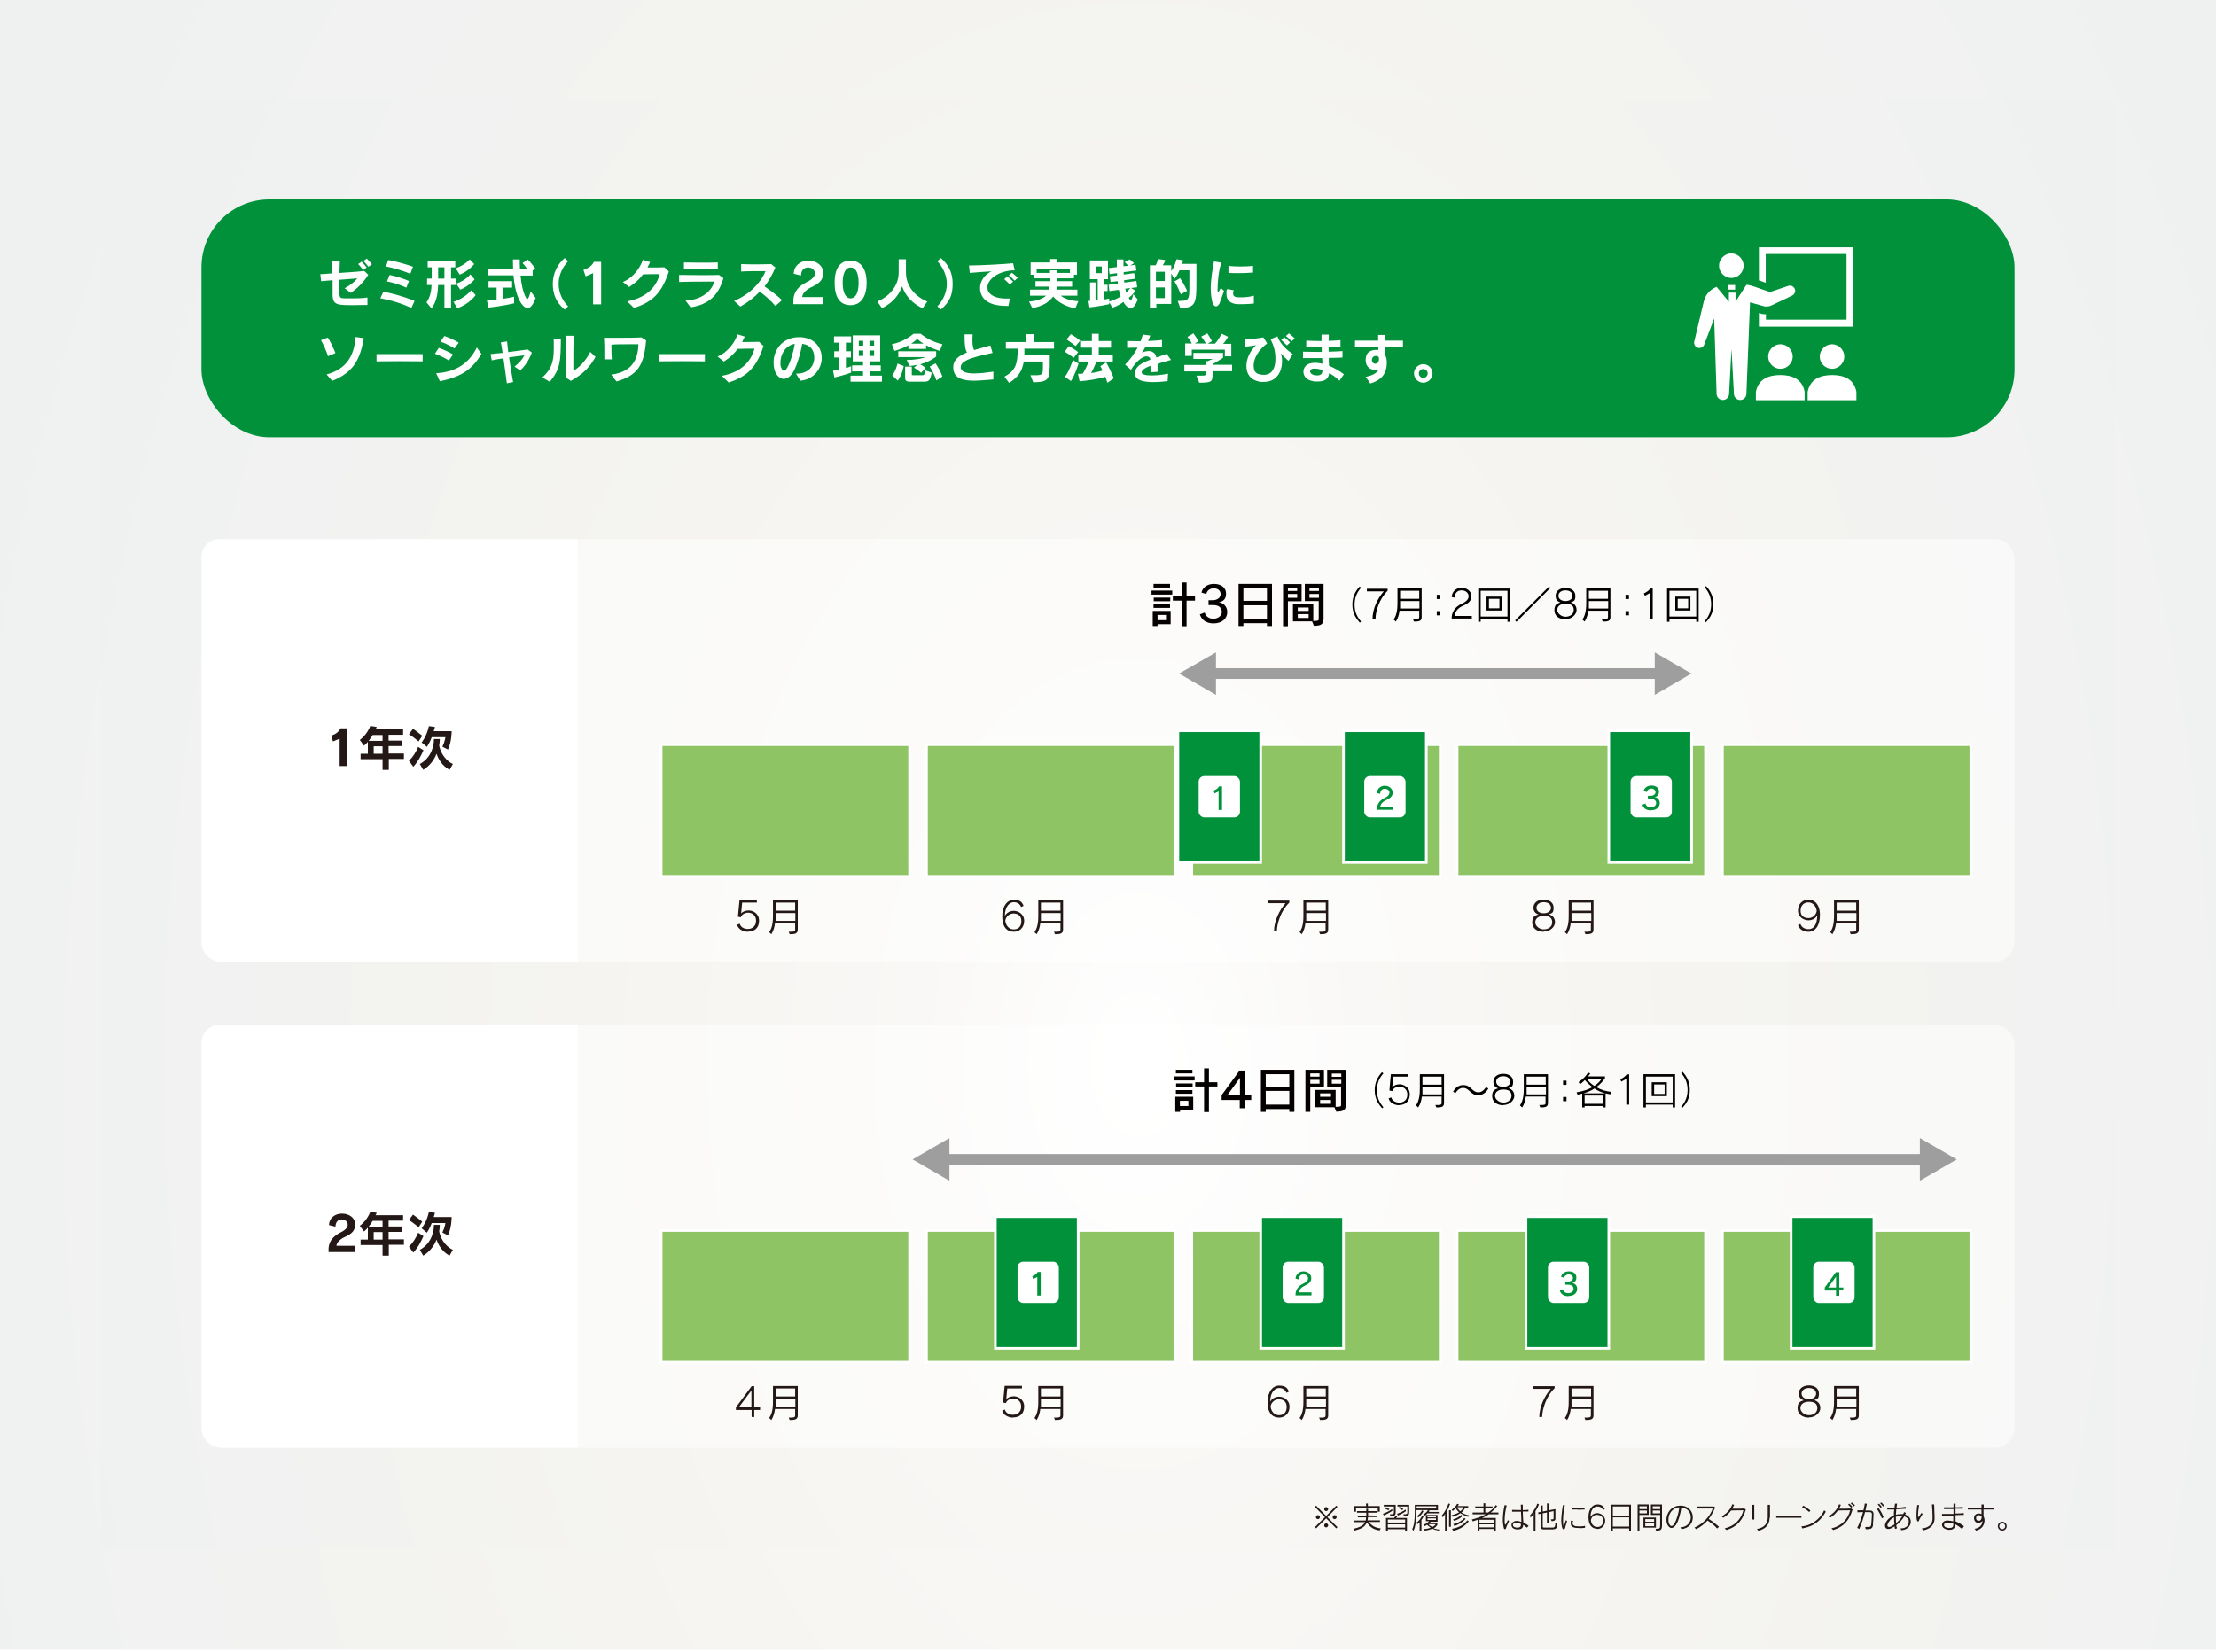 <?xml version="1.0" encoding="UTF-8"?>
<svg xmlns="http://www.w3.org/2000/svg" width="1100" height="820" xmlns:xlink="http://www.w3.org/1999/xlink" version="1.1" viewBox="0 0 1100 820">
  <!-- Generator: Adobe Illustrator 29.0.0, SVG Export Plug-In . SVG Version: 2.1.0 Build 186)  -->
  <defs>
    <style>
      .st0 {
        opacity: .5;
      }

      .st0, .st1 {
        fill: #fff;
      }

      .st2 {
        fill: #9e9e9f;
      }

      .st3 {
        filter: url(#drop-shadow-2);
      }

      .st3, .st4, .st5, .st6, .st7, .st8, .st9, .st10, .st11, .st12 {
        fill: #8fc465;
      }

      .st3, .st4, .st5, .st6, .st7, .st8, .st9, .st10, .st11, .st12, .st13 {
        stroke: #fff;
        stroke-miterlimit: 10;
        stroke-width: 1.3px;
      }

      .st4 {
        filter: url(#drop-shadow-8);
      }

      .st5 {
        filter: url(#drop-shadow-6);
      }

      .st6 {
        filter: url(#drop-shadow-5);
      }

      .st7 {
        filter: url(#drop-shadow-7);
      }

      .st8 {
        filter: url(#drop-shadow-4);
      }

      .st9 {
        filter: url(#drop-shadow-9);
      }

      .st10 {
        filter: url(#drop-shadow-3);
      }

      .st11 {
        filter: url(#drop-shadow-1);
      }

      .st14 {
        fill: #040000;
      }

      .st15 {
        isolation: isolate;
      }

      .st16 {
        fill: #231815;
      }

      .st12 {
        filter: url(#drop-shadow-10);
      }

      .st17 {
        fill: none;
        stroke: #9e9e9f;
        stroke-width: 5.3px;
      }

      .st18 {
        fill: url(#_名称未設定グラデーション_581);
      }

      .st18, .st19 {
        mix-blend-mode: multiply;
      }

      .st20, .st13 {
        fill: #00913a;
      }

      .st19 {
        fill: url(#_名称未設定グラデーション_58);
      }
    </style>
    <radialGradient id="_名称未設定グラデーション_58" data-name="名称未設定グラデーション 58" cx="754.1" cy="816" fx="754.1" fy="816" r="406.7" gradientTransform="translate(-566.3 -1330) scale(1.5 2.3)" gradientUnits="userSpaceOnUse">
      <stop offset="0" stop-color="#fff"/>
      <stop offset=".2" stop-color="#f9f8f6"/>
      <stop offset=".5" stop-color="#f5f4f0"/>
      <stop offset="1" stop-color="#eff1f1"/>
    </radialGradient>
    <radialGradient id="_名称未設定グラデーション_581" data-name="名称未設定グラデーション 58" cx="754.5" cy="807.8" fx="754.5" fy="807.8" r="368.8" gradientTransform="translate(-1189 1525.3) rotate(-90) scale(1.5 2.3)" xlink:href="#_名称未設定グラデーション_58"/>
    <filter id="drop-shadow-1" x="316.6" y="358.6" width="147" height="88" filterUnits="userSpaceOnUse">
      <feOffset dx="6.9" dy="6.9"/>
      <feGaussianBlur result="blur" stdDeviation="3.5"/>
      <feFlood flood-color="#231815" flood-opacity=".2"/>
      <feComposite in2="blur" operator="in"/>
      <feComposite in="SourceGraphic"/>
    </filter>
    <filter id="drop-shadow-2" x="448.6" y="358.6" width="146" height="88" filterUnits="userSpaceOnUse">
      <feOffset dx="6.9" dy="6.9"/>
      <feGaussianBlur result="blur1" stdDeviation="3.5"/>
      <feFlood flood-color="#231815" flood-opacity=".2"/>
      <feComposite in2="blur1" operator="in"/>
      <feComposite in="SourceGraphic"/>
    </filter>
    <filter id="drop-shadow-3" x="579.6" y="358.6" width="147" height="88" filterUnits="userSpaceOnUse">
      <feOffset dx="6.9" dy="6.9"/>
      <feGaussianBlur result="blur2" stdDeviation="3.5"/>
      <feFlood flood-color="#231815" flood-opacity=".2"/>
      <feComposite in2="blur2" operator="in"/>
      <feComposite in="SourceGraphic"/>
    </filter>
    <filter id="drop-shadow-4" x="711.6" y="358.6" width="147" height="88" filterUnits="userSpaceOnUse">
      <feOffset dx="6.9" dy="6.9"/>
      <feGaussianBlur result="blur3" stdDeviation="3.5"/>
      <feFlood flood-color="#231815" flood-opacity=".2"/>
      <feComposite in2="blur3" operator="in"/>
      <feComposite in="SourceGraphic"/>
    </filter>
    <filter id="drop-shadow-5" x="843.6" y="358.6" width="146" height="88" filterUnits="userSpaceOnUse">
      <feOffset dx="6.9" dy="6.9"/>
      <feGaussianBlur result="blur4" stdDeviation="3.5"/>
      <feFlood flood-color="#231815" flood-opacity=".2"/>
      <feComposite in2="blur4" operator="in"/>
      <feComposite in="SourceGraphic"/>
    </filter>
    <filter id="drop-shadow-6" x="316.6" y="599.6" width="147" height="88" filterUnits="userSpaceOnUse">
      <feOffset dx="6.9" dy="6.9"/>
      <feGaussianBlur result="blur5" stdDeviation="3.5"/>
      <feFlood flood-color="#231815" flood-opacity=".2"/>
      <feComposite in2="blur5" operator="in"/>
      <feComposite in="SourceGraphic"/>
    </filter>
    <filter id="drop-shadow-7" x="448.6" y="599.6" width="146" height="88" filterUnits="userSpaceOnUse">
      <feOffset dx="6.9" dy="6.9"/>
      <feGaussianBlur result="blur6" stdDeviation="3.5"/>
      <feFlood flood-color="#231815" flood-opacity=".2"/>
      <feComposite in2="blur6" operator="in"/>
      <feComposite in="SourceGraphic"/>
    </filter>
    <filter id="drop-shadow-8" x="579.6" y="599.6" width="147" height="88" filterUnits="userSpaceOnUse">
      <feOffset dx="6.9" dy="6.9"/>
      <feGaussianBlur result="blur7" stdDeviation="3.5"/>
      <feFlood flood-color="#231815" flood-opacity=".2"/>
      <feComposite in2="blur7" operator="in"/>
      <feComposite in="SourceGraphic"/>
    </filter>
    <filter id="drop-shadow-9" x="711.6" y="599.6" width="147" height="88" filterUnits="userSpaceOnUse">
      <feOffset dx="6.9" dy="6.9"/>
      <feGaussianBlur result="blur8" stdDeviation="3.5"/>
      <feFlood flood-color="#231815" flood-opacity=".2"/>
      <feComposite in2="blur8" operator="in"/>
      <feComposite in="SourceGraphic"/>
    </filter>
    <filter id="drop-shadow-10" x="843.6" y="599.6" width="146" height="88" filterUnits="userSpaceOnUse">
      <feOffset dx="6.9" dy="6.9"/>
      <feGaussianBlur result="blur9" stdDeviation="3.5"/>
      <feFlood flood-color="#231815" flood-opacity=".2"/>
      <feComposite in2="blur9" operator="in"/>
      <feComposite in="SourceGraphic"/>
    </filter>
  </defs>
  <g class="st15">
    <g id="_レイヤー_1" data-name="レイヤー_1">
      <rect class="st19" y="-1" width="1100" height="820"/>
      <rect class="st18" x="190" y="-91" width="720" height="1000" transform="translate(959 -141) rotate(90)"/>
      <rect class="st20" x="100" y="99" width="900" height="118.1" rx="33.7" ry="33.7"/>
      <g>
        <path class="st1" d="M859.4,138c3.4,0,6.1-2.8,6.1-6.1s-2.8-6.1-6.1-6.1-6.1,2.8-6.1,6.1,2.8,6.1,6.1,6.1Z"/>
        <path class="st1" d="M876.6,126.1h40v32.6h-40v-2.7c-.5,0-1,0-1.6-.1h-.2s-1.7-.5-1.7-.5v6.8h46.9v-39.4h-46.9v16.4l3.4,1.2v-14.2Z"/>
        <path class="st1" d="M877.7,177c0,3.4,2.8,6.1,6.1,6.1s6.1-2.8,6.1-6.1-2.8-6.1-6.1-6.1-6.1,2.8-6.1,6.1Z"/>
        <path class="st1" d="M883.8,186.2c-5.8,0-10.9,1.9-12.2,8.3v4.2h24.2v-4.2c-1.2-6.4-6.3-8.3-12.1-8.3Z"/>
        <path class="st1" d="M903.3,177c0,3.4,2.8,6.1,6.1,6.1s6.1-2.8,6.1-6.1-2.8-6.1-6.1-6.1-6.1,2.8-6.1,6.1Z"/>
        <path class="st1" d="M909.5,186.2c-5.8,0-10.9,1.9-12.2,8.3v4.2h24.2v-4.2c-1.2-6.4-6.3-8.3-12.1-8.3Z"/>
        <path class="st1" d="M879.6,151.5l9.9-4.7c1.3-.6,2-2.1,1.4-3.4-.6-1.3-2.1-2-3.4-1.4l-8.9,3-8.1-2.8c-1.2-.4-2.4-.7-3.6-.8l-5.4,8.4v-4.5h-3.3v4.5l-6.1-7.4c-3.3,1.4-5.8,3.9-6.6,8.3l-4.5,18.9c-.3,1.4.6,2.8,2,3.1,1.4.3,2.8-.6,3.1-2l4.8-12.6,1.2,37.4c0,1.7,1.4,3.1,3.1,3.1s3.1-1.4,3.1-3.1l1.2-22.3,1.2,22.3c0,1.7,1.4,3.1,3.1,3.1s3.1-1.4,3.1-3.1l1.8-45.4,7.1,2c1.3.2,2.7,0,3.8-.6Z"/>
        <rect class="st1" x="858" y="141.5" width="3.3" height="2.3"/>
      </g>
      <path class="st1" d="M109,267.6h178v210H110c-5.5,0-10-4.5-10-10v-191c0-5,4-9,9-9Z"/>
      <path class="st0" d="M287,267.6h703c5.5,0,10,4.5,10,10v190c0,5.5-4.5,10-10,10H287v-210h0Z"/>
      <g>
        <path class="st1" d="M174.2,145.5l-3.1-2.4c3.3-1.8,4.8-3.2,6.3-4.9-2.2.2-5.4.4-8.9.7,0,2.9,0,5.4,0,6.5,0,2.5.5,2.6,2.4,2.7,1,0,2.5,0,4.2,0s4.9,0,7.3-.4v3.7c-2.1,0-4.8.1-7.3.1s-3.5,0-4.8-.1c-3.8-.3-5.2-1.1-5.2-5.2v-.5c0-1.4,0-3.9,0-6.6-2,.2-3.9.3-5.7.5l-.4-3.5c1.5,0,3.6-.2,6-.4,0-2.3,0-4.6,0-6.3h3.7c0,1.9-.2,4-.2,6.1,5-.3,10.2-.7,12.3-1l2,1.9c-2,3.3-5.1,6.6-8.7,9ZM180.3,134.1c-.7-1-1.6-2.1-2.5-3l1.7-1.2c.9.9,1.8,1.9,2.5,2.9l-1.8,1.3ZM182.9,132.5c-.7-1-1.6-2-2.5-3l1.7-1.1c.9.9,1.8,1.9,2.5,2.8l-1.7,1.2Z"/>
        <path class="st1" d="M204.2,152.9c-4.4-2.1-9.7-3.8-15.4-4.8l1.5-3.3c5.4,1.1,10.7,2.6,15.5,4.6l-1.6,3.5ZM203.6,135.9c-3.5-1.5-8.3-2.9-12-3.6l1.1-3.2c3.5.6,8.3,1.9,12.3,3.3l-1.3,3.5ZM201.7,142.8c-2.9-1.3-6.4-2.5-9.6-3.1l1.3-3.2c3.1.6,6.5,1.7,9.6,3l-1.3,3.4Z"/>
        <path class="st1" d="M223.9,141.5v11.3h-3.3v-11.3h-3.1c-.2,4-.6,8-3.3,11.6l-2.5-3c1.7-2.4,2.4-5.1,2.5-8.6h-2.2v-3.2h2.3v-5.6h-2v-3.2h13.7v3.2h-2.1v5.6h2.5v3.2h-2.5ZM220.6,132.7h-3.1v5.6h3.1v-5.6ZM227,153l-1.9-3.1c6.1-2.1,8.8-5.8,8.8-5.8l2.2,2.4s-3.1,4.5-9.1,6.5ZM228.2,136.3l-2-3.1c4.4-1.5,7-4.4,7-4.4l2.2,2.3s-2.7,3.5-7.3,5.3ZM228.5,143.9l-2-3.1c4.6-1.5,7-4.6,7-4.6l2.1,2.5s-2.8,3.4-7.1,5.1Z"/>
        <path class="st1" d="M242.4,152.5l-.7-3.3c1.6-.1,3.2-.3,4.8-.5v-5.9h-4v-3.2h11.7v3.2h-4.3v5.5c2.8-.4,5.3-1,5.3-1v3.3s-6.5,1.5-12.7,2.1ZM261.8,152.9c-1,0-2-.8-3-2.2-2.2-3.2-3.4-8.1-3.9-14h-12.9v-3.3h12.7c0-1.6-.1-2.9-.1-4.6h3.4c0,1.8,0,3,.1,4.6h3.5c-.5-.8-1.4-1.9-2.2-2.8l2.5-1.8c2,1.9,3.8,4.5,3.8,4.5l-1.3,1v2.5h-6c.4,4.5,1.2,7.8,2.1,9.8.5,1.2.9,1.8,1.3,1.8s.9-1.1,1.6-3.7l2.5,3.2c-1.3,3.6-2.7,5.1-4,5.1Z"/>
        <path class="st1" d="M280.3,153.7c-4.2-3.5-5.9-7.6-5.9-12.8s2.4-9.8,5.9-12.8l1.7,1.6c-2.4,2.5-4.7,6.5-4.7,11.2s2.1,8.5,4.7,11.2l-1.7,1.6Z"/>
        <path class="st1" d="M294.4,151v-15.4l-3.7,1.6-1.1-3.2c2.5-.8,4.4-2.2,5.2-4h3.6v21.1h-4Z"/>
        <path class="st1" d="M314.6,152.8l-3.3-3.2c10.4-1.9,14.7-7.9,16.2-13.5-2.4,0-5.4,0-8.3.1-1.8,2.4-3.9,4.4-6.9,6.3l-3.1-2.5c5.3-2.2,8.7-7.3,9.9-11l3.6,1.1c-.4.9-.9,1.9-1.3,2.7h1.5c2.5,0,5,0,6.9-.1l2.2,2.1c-3.4,10.3-7.7,15-17.3,18.1Z"/>
        <path class="st1" d="M342.8,152.6l-2.5-3.4c9-.3,13.5-5.8,14.2-9.4-3.8,0-13,0-17.4.2v-3.5c2.3,0,6.7.1,10.9.1s7.4,0,8.9-.1l2.2,1.6c-2.5,8.6-7.2,13-16.3,14.5ZM339.5,133.7v-3.4c1.8,0,4.8.1,7.7.1s7.3,0,9.1-.1v3.4c-3.2-.2-13-.2-16.8,0Z"/>
        <path class="st1" d="M384.8,151.8c-2.1-2.5-5-5.1-7.7-7-2.5,2.7-5.7,5.2-9.6,7.4l-3.1-2.8c8.9-3.7,13.9-10.4,15.6-14.8-3.6,0-9.4,0-12.1.2v-3.7c3.5.2,9.9.2,14.9,0l2.1,1.7c-1.4,3.4-3.2,6.5-5.4,9.4,3.1,2.1,6.5,4.7,8.7,6.8l-3.2,2.8Z"/>
        <path class="st1" d="M393.8,151v-2.2c.3-4.2,2.9-6.9,6.4-8.6,3.2-1.6,4.3-3,4.3-4.5s-1.2-2.9-3.4-2.9-3.4,1.5-3.5,4l-3.6-.9c.1-3.9,3.2-6.5,7.3-6.5s7.3,2.5,7.3,6-1.6,5.2-5.9,7.2c-2.5,1.2-4.4,3-4.5,4.9h10.4v3.5h-14.8Z"/>
        <path class="st1" d="M422.2,151.5c-5.5,0-7.9-4.2-7.9-11.1s2.4-11,7.9-11,8,4.7,8,11-2.5,11.1-8,11.1ZM422.2,132.8c-2.6,0-3.9,3.1-3.9,7.6s1.3,7.7,3.9,7.7,4-2.9,4-7.7-1.3-7.6-4-7.6Z"/>
        <path class="st1" d="M457.8,153c-4.7-2.4-8.1-5.6-10-10.8-2,5.2-5.3,8.4-10,10.8l-2.3-3.3c8-3.5,10.6-9.7,10.6-14.3v-6.7h3.6v6.7c0,4.6,2.5,10.9,10.6,14.3l-2.3,3.3Z"/>
        <path class="st1" d="M467,153.7l-1.7-1.6c2.6-2.7,4.7-6.7,4.7-11.2s-2.3-8.7-4.7-11.2l1.7-1.6c3.5,3,5.9,6.9,5.9,12.8s-1.8,9.3-5.9,12.8Z"/>
        <path class="st1" d="M490.2,142.8c0,.3,0,.5,0,.8.6,2.9,4.2,4.6,8.9,4.6s1.4,0,2.2-.1l-.7,3.8h-.4c-8.3,0-12.6-2.4-13.6-7.5-.1-.5-.1-1-.1-1.5,0-3.8,2.8-6.9,5.7-8.2-3.5.2-7.5.5-10.8.8l-.4-3.7c5.8,0,18-.7,21.9-1.1l.8,3.5c-8.2.1-13.6,4.6-13.6,8.6ZM501.3,141.3c-.8-.9-1.9-1.9-2.8-2.7l1.5-1.4c1,.8,2,1.7,2.9,2.6l-1.6,1.5ZM503.6,139.3c-.8-.9-1.8-1.8-2.8-2.6l1.5-1.3c1,.8,2,1.6,2.9,2.5l-1.5,1.4Z"/>
        <path class="st1" d="M533.6,153s-6.4-.7-10.8-5.8c-2.2,2.9-5.7,5.1-10.4,5.7l-1.6-3.2c3.8-.2,6.9-1.5,8.5-2.9h-8v-3h9.4c.1-.4.3-1.1.3-1.5h-7v-2.7h7.4v-1.4h-8.3v-1.8h-1.5v-6.1h9.7v-1.7h3.6v1.7h9.7v6.1h-1.5v1.8h-8.3v1.4h7.4v2.7h-7.6c0,.5-.2,1.5-.2,1.5h10.4v3h-8.2c3.2,2.6,8.2,2.7,8.7,2.7h0l-1.5,3.5ZM531.1,133.4h-16.5v2.1h6.6v-1.3h3.3v1.3h6.6v-2.1Z"/>
        <path class="st1" d="M561.2,153c-.9,0-1.9-.7-2.8-1.9-.2-.2-.5-.8-.7-1.2-1.8,1.3-3.5,2.2-5.5,2.9l-1.6-2.7v.9c-4.6,1.1-9.8,1.6-9.8,1.6l-.5-3.2s.4,0,.8,0v-9.2h2.7v9c.4,0,.8,0,1.1-.1v-10.5h-3.9v-9.3h9v9.3h-2.1v2.8h1.9v3.1h-1.9v4.2c.8-.1,1.9-.3,2.7-.5v1.5c2.1-.6,4-1.5,5.7-2.5-.3-.9-.7-2.3-.9-3.3l-4.7.6-.4-3.1,4.6-.6c0-.4-.1-1.2-.1-1.2l-3.5.4-.4-2.8,3.6-.4c0-.3,0-.8,0-1.2l-3.7.5-.4-3,4-.5c0-1.2,0-2.5,0-3.8h3.3c0,1.2,0,2.3,0,3.4l2.3-.3c-.7-.9-1.7-1.8-1.7-1.8l2.5-1.3s1.3.9,2.1,1.9l-1.9,1.1,2.7-.4.4,2.9-6.3.8c0,.4,0,.9,0,1.2l5.2-.7.4,2.8-5.4.7c0,.4.1.9.1,1.2l6-.8.4,3.1-3,.4,2.2,1.4c-1.1,1.4-2.1,2.5-3.4,3.4.4.8.7,1.3,1,1.3s.7-.8,1.3-3l2.2,2.6c-1.2,3-2.3,4.3-3.6,4.3ZM546.9,132.3h-2.8v3.3h2.8v-3.3ZM558.6,143.4c.1.5.3,1.4.4,1.8.9-.6,1.5-1.4,2-2.2l-2.4.3Z"/>
        <path class="st1" d="M585.9,153l-1.3-3.6c5.5,0,5.8-.2,5.8-7.2v-8h-4.9c-.8,1.7-1.5,3.1-2.5,4.2l-1.6-2.6v15.1h-7.4v2h-3.2v-21.2h2.9c.5-.9.9-2,1.1-3.1l3.6.5c-.3,1.1-.7,1.9-1.2,2.6h4.2v2.9c1.3-1.8,2-3.5,2.6-5.9l3.2.5c-.1.7-.2,1.3-.4,1.8h7.1v8.5c0,10.7-.2,13.4-7.8,13.4ZM578.2,134.9h-4.4v4.6h4.4v-4.6ZM578.2,142.7h-4.4v5.3h4.4v-5.3ZM586.1,146.1c-1.3-3.6-3.1-6.4-3.1-6.4l2.8-1.6s2,3,3.5,6.3l-3.2,1.7Z"/>
        <path class="st1" d="M605.6,150.1c-.5,1.3-1.3,2-2,2s-1.4-.7-1.8-2.1c-.5-2-.8-4.3-.8-6.6,0-4.8.9-9.9,1.6-13.6l3.7.6c-1.4,3.7-1.9,9.8-1.9,12.9s0,.8,0,1.1c0,.3,0,.6.2.6s.6-.5,1.4-2l1.6,1.4c-.9,2.5-1.4,4.1-2,5.5ZM617,151c-1.1,0-2,0-2.8,0-3.3-.2-5.4-1.9-5.4-4.9s.1-1.7.4-2.6l3.2.6c-.2.7-.3,1.2-.3,1.6,0,1.6,1.2,1.8,2.6,1.9.5,0,1.1,0,1.7,0,1.8,0,3.8-.2,6-.8v3.9c-1.8.2-3.8.3-5.6.3ZM622,135.3c-2.1.2-4.6.3-7,.3s-3.6,0-5.2-.1v-3.5c1.7.2,3.8.3,5.9.3s4.5-.1,6.3-.3v3.4Z"/>
        <path class="st1" d="M162.8,176.8c-.8-2.5-2.4-6.3-3.5-7.9l3.4-1.3c1.3,1.9,2.8,5.1,3.8,7.7l-3.6,1.5ZM164.9,189.1l-2.8-3.2c10.3-2.7,13.8-9.9,14.4-18.6l4.1.6c-1.9,10.6-5,16.9-15.7,21.2Z"/>
        <path class="st1" d="M186.9,179.4v-3.6c2.5,0,6.2,0,10.1,0s9.6,0,12.8,0v3.6c-5.8-.1-17.4-.1-22.8,0Z"/>
        <path class="st1" d="M222.8,179c-1.7-1.2-4.9-2.7-6.9-3.4l1.9-2.9c1.9.6,5.4,2.2,7.1,3.3l-2.1,3ZM218.3,189.2l-1.8-3.9c10.1-.6,16.4-5.1,20.2-12.8l2.3,3.2c-4.2,6.8-8.7,11.2-20.8,13.6ZM225.6,173c-1.6-1.1-5-2.8-7-3.4l2-2.8c2.1.7,5.5,2.3,7.1,3.3l-2.1,2.9Z"/>
        <path class="st1" d="M258.2,183.9l-2.8-1.9c2.4-1.9,3.9-3.6,4.9-5.6-1.8.2-4.7.6-7.6,1,.6,4.3,1.4,9,2,12.3l-3.1.6c-.4-3.3-1.1-8.1-1.7-12.4-2.3.3-4.4.7-5.8,1l-.6-3.1c1.4-.2,3.5-.4,6-.6-.3-2.1-.6-3.9-.9-5.2l3.1-.5c.1,1.3.4,3.2.6,5.3,3.8-.5,7.7-1,9.6-1.3l2.1,1.5c-1.4,3.9-3.6,7-5.9,9Z"/>
        <path class="st1" d="M273,189.6l-3.8-2.2c4.4-4,5.7-7.4,5.7-14.5s0-2.8-.1-4.5h3.6c-.1,11.3-.3,14.7-5.5,21.2ZM283.4,189.1l-2.5-1.6c.1-1.6.2-7,.2-12.2s0-6.8-.2-8.6h3.9c-.2,4.1-.2,8.3-.2,12.6v4.6c2.1-.6,6.3-4.8,8.4-9.2l2.6,2.5c-2.8,5-6.1,8.5-12.1,11.8Z"/>
        <path class="st1" d="M306.1,189.5l-2.7-3.5c12-1.5,13.3-9.7,13.5-15.1h-4.2c-3.2,0-7.1,0-9.2.2v.7c0,2.1,0,4.2.2,6.6h-3.7c0-1.2,0-2.5,0-3.7,0-2.3,0-4.7-.2-7,1,0,2.8,0,4.8,0,4.7,0,11,0,13.8-.2l2.3,1.5c-1,12.8-4.5,17.4-14.7,20.4Z"/>
        <path class="st1" d="M327,179.4v-3.6c2.5,0,6.2,0,10.1,0s9.6,0,12.8,0v3.6c-5.8-.1-17.4-.1-22.8,0Z"/>
        <path class="st1" d="M361.6,189.8l-3.3-3.2c10.4-1.9,14.7-7.9,16.2-13.5-2.4,0-5.4,0-8.3.1-1.8,2.4-3.9,4.4-6.9,6.3l-3.1-2.5c5.3-2.2,8.7-7.3,9.9-11l3.6,1.1c-.4.9-.9,1.9-1.3,2.7h1.5c2.5,0,5,0,6.9-.1l2.2,2.1c-3.4,10.3-7.7,15-17.3,18.1Z"/>
        <path class="st1" d="M397.3,189l-2.2-3.5h.4c5.9,0,8.7-4,8.7-7.9s-2-6.4-6-6.9c-.8,5-2.8,11.1-4.4,13.9-1.4,2.4-3.2,3.5-4.8,3.5s-3.8-1.6-4.5-4.4c-.4-1.3-.5-2.5-.5-3.8,0-6.6,4.8-12.5,12.5-12.5s.8,0,1.1,0c7,.5,10.3,5.3,10.3,10.3s-3.6,10.6-10.5,11.3ZM387.4,180c0,.8,0,1.6.3,2.3.4,1.2.8,1.8,1.4,1.8s1-.4,1.5-1.3c1.6-2.6,3.2-7.6,3.9-12.1-4.9.9-7.1,5.5-7.1,9.3Z"/>
        <path class="st1" d="M419.9,170.1v4.3h2.5v3.1h-2.5v5.2c1-.3,1.8-.5,2.6-.9v3.2c-2.9,1-5.2,1.7-8.3,2.4l-.7-3.3c1.1-.2,2.1-.4,3.1-.6v-6h-2.5v-3.1h2.5v-4.3h-2.6v-3.1h8.5v3.1h-2.7ZM422.2,189.5v-3h6.2v-2.1h-5.4v-3h5.4v-2h-5.1v-12.9h13.6v12.9h-5.2v2h5.5v3h-5.5v2.1h6.1v3h-15.5ZM428.5,169.2h-2.2v2.4h2.2v-2.4ZM428.5,174h-2.2v2.7h2.2v-2.7ZM433.9,169.2h-2.3v2.4h2.3v-2.4ZM433.9,174h-2.3v2.7h2.3v-2.7Z"/>
        <path class="st1" d="M466.5,174.2c-2.6-.8-4.8-1.7-6.8-2.8v1.8h-8.8v-1.8c-2.1,1.2-4.3,2.1-6.9,2.8l-1.3-3.3c4.2-.9,7.4-2.5,10.8-5.2h3.5c3.3,2.6,6.6,4.2,10.8,5.2l-1.3,3.3ZM445.6,188.9l-2.7-2.5c1.9-2.5,2.6-5.9,2.6-5.9l3.1,1.2s-.7,4.2-2.9,7.2ZM456.5,180.7c.9.5,1.9,1.1,3,1.9l-2.3,2.5c-1.3-1.2-2.4-1.9-3.5-2.6l1.7-1.4c-1.3.3-2.7.5-4,.6l-1.3-3c3.7,0,6.6-.5,9.6-1.4h-13.8v-2.9h18.8v2.6s-2.9,2.6-8.1,3.9ZM458.1,189.5h-6.2c-1.7,0-2.6-.3-2.6-1.8v-5.7h3.3v3.9c0,.4.1.4.5.4h4.5c1.3,0,1.3-.1,1.5-2.5l3.4,1.2c-.9,4.4-1.5,4.5-4.5,4.5ZM455.3,168.3c-.9.8-1.9,1.6-3,2.3h6.1c-1.1-.7-2.1-1.4-3.1-2.3ZM464.8,188.8c-.9-2.5-1.9-4.6-3.3-6.8l2.9-1.6c1.4,2.1,2.5,4.1,3.4,6.5l-3,2Z"/>
        <path class="st1" d="M492.9,188.4c-3,.2-6.3.6-9.3.6-5,0-9.3-.9-10.2-4.8-.2-.7-.2-1.3-.2-2,0-3.6,2.9-5.7,6.8-7.2-.9-1.5-1.2-3.9-1.2-8.1v-.9h4c0,1.2-.1,2.2-.1,3,0,2.2.3,3.6.8,4.8,2.6-.8,5.5-1.5,8.1-2.3l1.1,3.7c-6.9,1.6-15.8,3.2-15.8,7s0,.4,0,.6c.5,1.9,3,2.6,6.5,2.6s6.2-.4,9.7-.9v3.9Z"/>
        <path class="st1" d="M508.5,173c0,1.1,0,2.2,0,3.1h12.6v3.1c0,9.4-.4,10.4-8.2,10.6l-1.4-3.5h2c3.9,0,4.2-.2,4.2-4.1v-2.7h-9.5c-.8,4.8-2.8,7.8-7.3,10.6l-2.3-3.1c5.7-3.1,6.5-6.4,6.6-13.9h-5.9v-3.3h10.1v-3.9h3.8v3.9h10v3.3h-14.6Z"/>
        <path class="st1" d="M533,177.7c-2.3-1.9-4.5-3.1-4.5-3.1l2.1-2.8s2.1,1.1,4.6,3l-2.2,2.8ZM531.6,189.2l-3-2.1c2.2-2.8,4-8.4,4-8.4l2.8,1.8s-1.9,6-3.8,8.7ZM533.9,171.8c-2.2-1.8-4.5-3.3-4.5-3.3l2.2-2.6s2.1,1.2,4.6,3.2l-2.3,2.7ZM549.7,190c-.3-.9-.6-2-1-2.9-3.9,1.1-8.2,1.8-12.8,2.2l-.8-3.7c.8,0,1.5,0,2.4-.1,1.2-2,2.2-4.1,2.9-6h-5.1v-3.3h6.7v-3.6h-5.8v-3.3h5.8v-3.6h3.4v3.6h6.1v3.3h-6.1v3.6h7v3.3h-8.2c-.6,1.8-1.6,4-2.6,5.7,1.9-.2,4.4-.8,5.7-1.2-.3-.8-.7-1.5-1.1-2.2l2.9-1.9c1.5,2.6,2.6,5.1,3.8,7.9l-3.1,2.2Z"/>
        <path class="st1" d="M574.6,180.4v4.2l-3.5.2c0-1.2,0-2.3,0-3.2-2.5.9-4.4,2.1-4.4,3.3h0c0,1.1,2.2,1.5,5,1.5s6-.4,8.1-.9l-.2,3.7c-1.6.2-4.3.5-7.1.5-4.3,0-8.8-.7-9.1-3.9,0-.2,0-.3,0-.5,0-3.3,3.4-5.2,7.6-6.7,0-.7-.2-1.1-.6-1.3-.4-.2-.8-.4-1.2-.4-2.2,0-5.3,2.6-7.8,6.7l-2.9-2.6c2.6-2.6,4.7-5.6,6.2-8.4-1.6,0-3.4,0-5.2.1v-3.4c1.1,0,2.6.1,4.2.1s1.6,0,2.5,0c.4-1.1.8-2.3,1.1-3.3l3.7.5c-.4.9-.7,1.8-1.1,2.7,2.6-.1,5.1-.3,6.9-.5v3.3c-2.8.2-5.6.3-8.4.4-.5,1.1-1.1,2.1-1.6,2.7.9-.6,2.2-.9,3.3-.9s1.6.2,2.1.5c1.1.6,1.6,1.4,1.8,2.7,1.8-.6,3.5-1.2,5.1-1.8l2.2,3c-2,.6-4.6,1.2-7.1,2Z"/>
        <path class="st1" d="M601.9,184.5v.9c0,4.1-.2,4.6-6.6,4.6l-1.4-3.5h2.4c2.2,0,2.3-.1,2.3-1.5h0v-.6h-10.7v-3.2h10.7v-1.9h.9c1.1-.5,2.5-1.1,2.5-1.1h-9.6v-3h14.7v2.4s-2.6,1.8-5.2,3.2v.3h9.7v3.2h-9.7ZM608,176.7v-3.1h-16.4v3.1h-3.3v-6.2h3.3c-.5-1.1-1.2-2.1-2.2-3.2l3-1.8c1.3,1.8,2.6,3.9,2.6,3.9l-1.9,1.1h5.4c-.5-1.1-1.3-2.3-2.2-3.4l3-1.6c1.3,1.9,2.3,3.9,2.3,3.9l-2.1,1.2h3.6c1.3-1.4,2.3-3,3.3-4.9l3.2,1.5c-.8,1.5-1.6,2.6-2.5,3.5h4.1v6.2h-3.3Z"/>
        <path class="st1" d="M639.6,179.2c-1.8-1.6-3-2.8-3.7-3.8.3,1.3.5,2.6.5,3.9,0,5.5-2.9,10.3-9,10.3s-1.2,0-1.9-.1c-4.8-.7-6.8-3.9-6.8-7.7s1.8-7.6,4.8-10.4c-1.9.3-3.2.5-5.3.7l-.4-3.7h.7c2.5,0,5.9-.4,8.6-.9l1.9,3c-4.4,3.2-6.7,7.6-6.7,10.9s1.2,4.2,3.7,4.6c.5,0,1,.1,1.4.1,4,0,5.7-3.4,5.7-7.8s-.9-6.7-2.4-9.9l3.4-1.4c1,3.1,4.4,6.8,7.6,8.7l-2.1,3.5ZM638.8,171.5c-.8-.9-1.9-1.9-2.8-2.7l1.5-1.4c1,.8,2,1.7,2.9,2.6l-1.6,1.5ZM641.1,169.4c-.8-.9-1.8-1.8-2.8-2.6l1.5-1.3c1,.8,2,1.6,2.9,2.5l-1.5,1.4Z"/>
        <path class="st1" d="M664.9,189c-1.6-1.5-3.3-2.8-5.1-3.8-.3,3.3-2.8,4.2-5.6,4.2s-1.8,0-2.6-.2c-3.1-.5-4.6-2.6-4.6-4.6s1.3-3.9,3.9-4.3c.6-.1,1.2-.2,1.9-.2,1.1,0,2.3.2,3.6.5,0-.9,0-1.8-.1-2.8-1.3,0-2.6,0-4,0s-3.7,0-5.5,0v-3.2c2.4,0,5,.1,7.7.1h1.6c0-.8,0-1.5,0-2.4-2.6,0-5.2,0-7.7,0v-3.2c2.1.1,4.3.2,6.6.2h1v-3.2h3.6c0,1.1,0,2.1-.1,3.1,2,0,4-.2,5.9-.3v3.2c-1.8,0-3.8.1-5.9.2,0,.8,0,1.6,0,2.3,2.3,0,4.7-.2,6.9-.3v3.2c-2.1.1-4.5.2-6.8.2,0,1.3,0,2.7.1,3.9,2.3.9,4.8,2.3,7.4,4.2l-2.2,3.2ZM656.4,183.7c-1.2-.4-2.5-.7-3.6-.7s-.8,0-1.1,0c-.9.2-1.4.8-1.4,1.4s.7,1.6,2.3,1.9c.5,0,.9.1,1.2.1,1.8,0,2.5-.8,2.6-2v-.8Z"/>
        <path class="st1" d="M696.4,172.3c-2.9,0-5.8-.1-8.7-.1v1.2c0,1.1,0,2.2,0,3.2.5.9.7,2.1.7,3.5v.2c-.2,6-3.3,8.6-8.2,10.1l-2.3-3.3c3.5-.7,5.5-1.8,6.5-3.7-.7.2-1.3.2-1.9.2-3.2,0-4.6-2.4-4.6-4.8s.9-4,2.6-4.6c.9-.4,1.8-.5,2.6-.5s.7,0,1.1.1c0-.5,0-1.1,0-1.6-3.8,0-7.7,0-11.6.2v-3.3c3.7,0,7.6,0,11.5,0v-2.8h3.6c0,1,0,1.9,0,2.8h1.6c2.4,0,4.7,0,7.1,0v3.3ZM684.3,177.3c0-.4-.7-.6-1.4-.6s-1.9.5-1.9,2.1h0c0,1.2.9,1.8,1.7,1.8s1.8-.7,1.8-2.2,0-.6-.1-1Z"/>
        <path class="st1" d="M706.5,190c-2.5,0-4.6-2.1-4.6-4.6s2.1-4.6,4.6-4.6,4.6,2.1,4.6,4.6-2.1,4.6-4.6,4.6ZM706.5,183.2c-1.2,0-2.2,1-2.2,2.2s1,2.2,2.2,2.2,2.2-1,2.2-2.2-1-2.2-2.2-2.2Z"/>
      </g>
      <g class="st15">
        <path class="st16" d="M168.6,380.4v-13.7l-3.3,1.4-.9-2.9c2.3-.7,3.9-2,4.6-3.6h3.2v18.7h-3.6Z"/>
        <path class="st16" d="M193,376.9v5.3h-3.1v-5.3h-10.9v-2.7h3.6v-5.9c-.6.7-1.3,1.4-1.9,1.9l-2.1-2.8c3.9-3,5.2-7,5.2-7l3.2.5s-.2.6-.6,1.2h13.7v2.7h-7.2v2.9h6.6v2.7h-6.6v3.7h7.6v2.7h-7.6ZM189.9,364.9h-4.9c-.6,1-1.3,2-2,2.9h6.9v-2.9ZM189.9,370.5h-4.4v3.7h4.4v-3.7Z"/>
        <path class="st16" d="M205.1,380.6l-2.1-2.9c2-1.9,3.4-4.2,4.6-6.9l2.6,1.7c-1.4,3.1-2.7,5.6-5,8.1ZM207.8,368.1s-2.3-2-4.8-3.6l2-2.7c2.3,1.6,4.6,3.5,4.6,3.5l-1.8,2.8ZM223.1,382.2c-3.5-2-5.4-5-6.4-8-1.1,2.9-3.2,5.9-6.6,8l-1.7-2.9c6.7-3.6,7-10.9,7-12.2v-.2h2.9c0,.4,0,1.6-.3,3.2.4,2.3,2.1,6.9,6.8,9.2l-1.7,3ZM222.5,372.2l-2.9-1.5c1.2-2.4,1.5-4.7,1.5-4.7h-6.8c-.8,2.4-2.4,4.8-2.4,4.8l-2.6-2.2s2.5-3,3.6-8.1l3,.4c-.2.7-.3,1.3-.6,2.1h8.9s0,5.4-1.8,9Z"/>
      </g>
      <g>
        <path class="st14" d="M571.6,295.2v-2h10.3v2h-10.3ZM574.6,309.9v.9h-2.4v-7.5h8.9v6.6h-6.5ZM572.6,291.7v-1.8h8.2v1.8h-8.2ZM572.6,301.8v-1.8h8.2v1.8h-8.2ZM572.7,298.5v-1.8h8.2v1.8h-8.2ZM578.8,305.3h-4.2v2.6h4.2v-2.6ZM589,298.2v12.7h-2.4v-12.7h-4.4v-2.1h4.4v-6.9h2.4v6.9h4.2v2.1h-4.2Z"/>
        <path class="st14" d="M602.4,309.5c-3.7,0-6-1.8-6.8-4.5l2.4-.9c.5,2,2.3,3.1,4.3,3.1s4.2-1.3,4.2-3.4-1.5-3.4-4.3-3.4h-2.3v-2.4h2c2.2,0,4-1.2,4-3s-1.4-2.9-3.4-2.9-3.4,1.2-3.7,2.8l-2.4-.7c.5-2.3,2.6-4.3,6.2-4.3s6,1.9,6,4.8-1.5,3.9-3.6,4.3c2.2.3,4.2,2,4.2,4.9s-2.3,5.6-6.8,5.6Z"/>
        <path class="st14" d="M628.9,310.8v-1.4h-11.7v1.4h-2.4v-20.9h16.6v20.9h-2.4ZM628.9,292.1h-11.7v6.2h11.7v-6.2ZM628.9,300.5h-11.7v6.8h11.7v-6.8Z"/>
        <path class="st14" d="M639.3,298.5v12.4h-2.4v-20.9h9.2v8.5h-6.8ZM643.9,291.8h-4.6v1.6h4.6v-1.6ZM643.9,294.9h-4.6v1.9h4.6v-1.9ZM652.2,310.7l-.9-2.2h-9.5v-8.6h10.1v8.4c2.6,0,2.7-.2,2.7-1.1v-8.8h-6.9v-8.5h9.3v17.1c0,2.5-.7,3.7-4.8,3.7ZM649.6,301.6h-5.4v1.7h5.4v-1.7ZM649.6,304.9h-5.4v1.9h5.4v-1.9ZM654.7,291.8h-4.7v1.6h4.7v-1.6ZM654.7,294.9h-4.7v1.9h4.7v-1.9Z"/>
        <path class="st14" d="M674.9,309c-2.5-2.7-3.6-5.5-3.6-8.9s1.2-6.3,3.6-8.9l.7.6c-2.2,2.5-3.2,5.1-3.2,8.4s1,5.8,3.2,8.4l-.7.6Z"/>
        <path class="st14" d="M682.8,307.3h-1.5c0-5.1,2.7-10.5,5.6-13.7h-8.4v-1.3h10.3v1c-4.1,4-6,10.1-6,14Z"/>
        <path class="st14" d="M701.9,308.6l-.5-1.2c2.5,0,3.1,0,3.1-1.1v-3.1h-9.8c-.2,1.8-.7,3.7-1.8,5.4l-1.1-1c1.8-2.6,1.9-6.1,1.9-8.6v-6.9h12v14.3c0,2-1.3,2.2-3.9,2.2ZM704.5,298.4h-9.5v1.5c0,.7,0,1.4,0,2.2h9.6v-3.8ZM704.5,293.3h-9.5v4h9.5v-4Z"/>
        <path class="st14" d="M713.2,297.4v-2.1h1.7v2.1h-1.7ZM713.2,305.5v-2.1h1.7v2.1h-1.7Z"/>
        <path class="st14" d="M720.6,307.2v-.8c.2-3,2.1-5.3,4.7-6.5,2.6-1.2,3.7-2.4,3.7-3.9s-1.3-2.9-3.5-2.9-3.3,1.4-3.5,3.6l-1.4-.3c.2-2.9,2.4-4.6,4.9-4.6s4.9,1.7,4.9,4.1-1.3,3.6-4.5,5c-2.2,1-3.7,2.8-3.8,4.9h8.5v1.3h-10Z"/>
        <path class="st14" d="M748.3,308.7v-1.4h-13.3v1.4h-1.2v-16.5h15.7v16.5h-1.2ZM748.3,293.3h-13.3v12.8h13.3v-12.8ZM737.9,303.1v-6.9h7.5v6.9h-7.5ZM744.3,297.3h-5.2v4.7h5.2v-4.7Z"/>
        <path class="st14" d="M752.8,308.7l-.7-.7,16.8-16.8.7.7-16.8,16.8Z"/>
        <path class="st14" d="M777.1,307.5c-3.4,0-5.5-1.9-5.5-4.5s1-3.3,3-3.9c-1.9-.6-2.4-1.9-2.4-3.3,0-2.3,2-3.9,4.9-3.9s4.9,1.5,4.9,3.9-.6,2.7-2.3,3.2c2,.7,2.9,2,2.9,3.9s-2.1,4.5-5.5,4.5ZM777.1,299.7c-2.5,0-4.1,1.3-4.1,3.1s2.1,3.4,4.1,3.4,4.1-1.1,4.1-3.4-1.6-3.1-4.1-3.1ZM777.1,293.1c-2.1,0-3.5,1.1-3.5,2.7s1.5,2.6,3.5,2.6,3.5-1,3.5-2.6-1.4-2.7-3.5-2.7Z"/>
        <path class="st14" d="M795.6,308.6l-.5-1.2c2.5,0,3.1,0,3.1-1.1v-3.1h-9.8c-.2,1.8-.7,3.7-1.8,5.4l-1.1-1c1.8-2.6,1.9-6.1,1.9-8.6v-6.9h12v14.3c0,2-1.3,2.2-3.9,2.2ZM798.2,298.4h-9.5v1.5c0,.7,0,1.4,0,2.2h9.6v-3.8ZM798.2,293.3h-9.5v4h9.5v-4Z"/>
        <path class="st14" d="M806.9,297.4v-2.1h1.7v2.1h-1.7ZM806.9,305.5v-2.1h1.7v2.1h-1.7Z"/>
        <path class="st14" d="M819,307.2v-12.8l-2.5,1.4-.5-1.2c1.2-.5,2.5-1.4,3.2-2.4h1.2v15h-1.4Z"/>
        <path class="st14" d="M842,308.7v-1.4h-13.3v1.4h-1.2v-16.5h15.7v16.5h-1.2ZM842,293.3h-13.3v12.8h13.3v-12.8ZM831.6,303.1v-6.9h7.5v6.9h-7.5ZM838,297.3h-5.2v4.7h5.2v-4.7Z"/>
        <path class="st14" d="M846.9,309l-.7-.6c2.2-2.5,3.2-5.2,3.2-8.4s-1-5.9-3.2-8.4l.7-.6c2.4,2.6,3.6,5.4,3.6,8.9s-1,6.2-3.6,8.9Z"/>
      </g>
      <g>
        <path class="st16" d="M371.3,462.6c-2.6,0-4.9-1.4-5.4-3.5l1.3-.5c.5,1.8,2.2,2.6,4.1,2.6s4-1.2,4-4.1-2.2-4-3.9-4-3.2.9-3.7,2.3l-1.4-.3.8-8.3h8.6v1.3h-7.3l-.5,5.4h0c.6-.8,2-1.5,3.8-1.5s5.1,1.3,5.1,5.1-2.5,5.4-5.3,5.4Z"/>
        <path class="st16" d="M392,463.8l-.5-1.2c2.5,0,3.2,0,3.2-1.1v-3.2h-10c-.2,1.8-.7,3.7-1.8,5.5l-1.1-1c1.9-2.6,1.9-6.3,1.9-8.8v-7.1h12.3v14.6c0,2-1.3,2.3-4,2.3ZM394.7,453.3h-9.7v1.6c0,.7,0,1.5,0,2.3h9.8v-3.8ZM394.7,448.1h-9.7v4h9.7v-4Z"/>
      </g>
      <g>
        <path class="st16" d="M503.2,462.6c-3.2,0-5.7-2.2-5.7-7.6s2.7-8.3,5.7-8.3,4.1,1,4.9,3l-1.2.6c-.7-1.6-1.9-2.4-3.7-2.4s-4.4,1.8-4.4,6.9c.4-1.2,2.2-2.6,4.4-2.6s5.2,1.5,5.2,5-2.5,5.4-5.2,5.4ZM503.1,453.5c-1.9,0-3.8,1.4-4.1,3.6.4,2.8,2.1,4.3,4.2,4.3s3.8-1.2,3.8-4.1-2-3.8-3.9-3.8Z"/>
        <path class="st16" d="M523.7,463.8l-.5-1.2c2.5,0,3.2,0,3.2-1.1v-3.2h-10c-.2,1.8-.7,3.7-1.8,5.5l-1.1-1c1.9-2.6,1.9-6.3,1.9-8.8v-7.1h12.3v14.6c0,2-1.3,2.3-4,2.3ZM526.4,453.3h-9.7v1.6c0,.7,0,1.5,0,2.3h9.8v-3.8ZM526.4,448.1h-9.7v4h9.7v-4Z"/>
      </g>
      <g>
        <path class="st16" d="M633.9,462.4h-1.5c0-5.2,2.8-10.7,5.7-14h-8.6v-1.3h10.5v1c-4.2,4-6.1,10.3-6.2,14.3Z"/>
        <path class="st16" d="M655.3,463.8l-.5-1.2c2.5,0,3.2,0,3.2-1.1v-3.2h-10c-.2,1.8-.7,3.7-1.8,5.5l-1.1-1c1.9-2.6,1.9-6.3,1.9-8.8v-7.1h12.3v14.6c0,2-1.3,2.3-4,2.3ZM658.1,453.3h-9.7v1.6c0,.7,0,1.5,0,2.3h9.8v-3.8ZM658.1,448.1h-9.7v4h9.7v-4Z"/>
      </g>
      <g>
        <path class="st16" d="M766.2,462.6c-3.4,0-5.6-1.9-5.6-4.6s1-3.4,3.1-4c-1.9-.6-2.5-2-2.5-3.4,0-2.4,2.1-4,5-4s5,1.5,5,4-.6,2.7-2.3,3.3c2,.7,3,2,3,4s-2.2,4.6-5.6,4.6ZM766.3,454.7c-2.6,0-4.2,1.3-4.2,3.2s2.1,3.5,4.2,3.5,4.2-1.1,4.2-3.5-1.6-3.2-4.2-3.2ZM766.3,447.9c-2.1,0-3.6,1.1-3.6,2.8s1.6,2.7,3.6,2.7,3.6-1,3.6-2.7-1.4-2.8-3.6-2.8Z"/>
        <path class="st16" d="M787,463.8l-.5-1.2c2.5,0,3.2,0,3.2-1.1v-3.2h-10c-.2,1.8-.7,3.7-1.8,5.5l-1.1-1c1.9-2.6,1.9-6.3,1.9-8.8v-7.1h12.3v14.6c0,2-1.3,2.3-4,2.3ZM789.8,453.3h-9.7v1.6c0,.7,0,1.5,0,2.3h9.8v-3.8ZM789.8,448.1h-9.7v4h9.7v-4Z"/>
      </g>
      <g>
        <path class="st16" d="M897.6,462.6c-2.5,0-4.4-1.3-5.1-3.3l1.2-.6c.6,1.7,2.2,2.6,4,2.6,2.5,0,4.3-1.9,4.4-7.1-.5,1.5-2.2,2.7-4.4,2.7s-5.2-1.5-5.2-4.9,2.5-5.4,5.2-5.4,5.7,2.1,5.7,7.6-2.4,8.4-5.7,8.4ZM897.6,448c-1.8,0-3.8,1.2-3.8,4.1s2,3.7,3.9,3.7,3.8-1.4,4.1-3.6c-.4-2.8-2.2-4.2-4.2-4.2Z"/>
        <path class="st16" d="M918.7,463.8l-.5-1.2c2.5,0,3.2,0,3.2-1.1v-3.2h-10c-.2,1.8-.7,3.7-1.8,5.5l-1.1-1c1.9-2.6,1.9-6.3,1.9-8.8v-7.1h12.3v14.6c0,2-1.3,2.3-4,2.3ZM921.4,453.3h-9.7v1.6c0,.7,0,1.5,0,2.3h9.8v-3.8ZM921.4,448.1h-9.7v4h9.7v-4Z"/>
      </g>
      <rect class="st11" x="321.3" y="362.8" width="123.3" height="65.4"/>
      <rect class="st3" x="453" y="362.8" width="123.3" height="65.4"/>
      <rect class="st10" x="584.7" y="362.8" width="123.3" height="65.4"/>
      <rect class="st8" x="716.4" y="362.8" width="123.3" height="65.4"/>
      <rect class="st6" x="848.1" y="362.8" width="123.3" height="65.4"/>
      <g>
        <line class="st17" x1="600.5" y1="334.4" x2="824.5" y2="334.4"/>
        <polygon class="st2" points="603.6 345 585.3 334.4 603.6 323.9 603.6 345"/>
        <polygon class="st2" points="821.4 345 839.6 334.4 821.4 323.9 821.4 345"/>
      </g>
      <rect class="st13" x="584.7" y="362.8" width="41.1" height="65.4"/>
      <rect class="st13" x="666.9" y="362.8" width="41.1" height="65.4"/>
      <rect class="st13" x="798.6" y="362.8" width="41.1" height="65.4"/>
      <rect class="st1" x="595" y="385.3" width="20.5" height="20.5" rx="2.8" ry="2.8"/>
      <path class="st20" d="M604.9,402.1v-9.2l-2,1-.5-1.4c1.2-.4,2.2-1.1,2.7-2.1h1.5v11.7h-1.7Z"/>
      <rect class="st1" x="677.2" y="385.3" width="20.5" height="20.5" rx="2.8" ry="2.8"/>
      <path class="st20" d="M683.5,402.1v-.8c.1-2.2,1.6-4.1,3.6-5,1.9-.9,2.6-1.8,2.6-2.8s-.8-1.9-2.3-1.9-2.2,1-2.3,2.5l-1.6-.4c.1-2.2,1.8-3.6,3.9-3.6s3.9,1.4,3.9,3.3-1,2.8-3.4,3.9c-1.5.7-2.7,1.9-2.7,3.2h6.2v1.5h-8Z"/>
      <rect class="st1" x="809.4" y="385.3" width="20.5" height="20.5" rx="2.8" ry="2.8"/>
      <path class="st20" d="M819.5,402.3c-2.3,0-3.8-1.1-4.2-2.8l1.5-.6c.3,1.3,1.4,1.9,2.7,1.9s2.6-.8,2.6-2.1-1-2.1-2.7-2.1h-1.4v-1.5h1.3c1.4,0,2.5-.8,2.5-1.8s-.9-1.8-2.1-1.8-2.1.8-2.3,1.7l-1.5-.5c.3-1.4,1.6-2.7,3.9-2.7s3.7,1.2,3.7,3-.9,2.5-2.2,2.7c1.4.2,2.6,1.2,2.6,3s-1.4,3.5-4.2,3.5Z"/>
      <path class="st1" d="M109,508.8h178v210H110c-5.5,0-10-4.5-10-10v-191c0-5,4-9,9-9Z"/>
      <path class="st0" d="M287,508.8h703c5.5,0,10,4.5,10,10v190c0,5.5-4.5,10-10,10H287v-210h0Z"/>
      <g class="st15">
        <path class="st16" d="M163.1,621.6v-1.9c.2-3.7,2.6-6.1,5.7-7.7,2.9-1.4,3.8-2.7,3.8-4s-1.1-2.6-3-2.6-3,1.4-3.1,3.6l-3.2-.8c.1-3.5,2.9-5.7,6.5-5.7s6.5,2.2,6.5,5.3-1.5,4.7-5.3,6.4c-2.2,1-3.9,2.7-4,4.3h9.3v3.1h-13.2Z"/>
        <path class="st16" d="M193,618.1v5.3h-3.1v-5.3h-10.9v-2.7h3.6v-5.9c-.6.7-1.3,1.4-1.9,1.9l-2.1-2.8c3.9-3,5.2-7,5.2-7l3.2.5s-.2.6-.6,1.2h13.7v2.7h-7.2v2.9h6.6v2.7h-6.6v3.7h7.6v2.7h-7.6ZM189.9,606.1h-4.9c-.6,1-1.3,2-2,2.9h6.9v-2.9ZM189.9,611.7h-4.4v3.7h4.4v-3.7Z"/>
        <path class="st16" d="M205.1,621.8l-2.1-2.9c2-1.9,3.4-4.2,4.6-6.9l2.6,1.7c-1.4,3.1-2.7,5.6-5,8.1ZM207.8,609.3s-2.3-2-4.8-3.6l2-2.7c2.3,1.6,4.6,3.5,4.6,3.5l-1.8,2.8ZM223.1,623.4c-3.5-2-5.4-5-6.4-8-1.1,2.9-3.2,5.9-6.6,8l-1.7-2.9c6.7-3.6,7-10.9,7-12.2v-.2h2.9c0,.4,0,1.6-.3,3.2.4,2.3,2.1,6.9,6.8,9.2l-1.7,3ZM222.5,613.4l-2.9-1.5c1.2-2.4,1.5-4.7,1.5-4.7h-6.8c-.8,2.4-2.4,4.8-2.4,4.8l-2.6-2.2s2.5-3,3.6-8.1l3,.4c-.2.7-.3,1.3-.6,2.1h8.9s0,5.4-1.8,9Z"/>
      </g>
      <g>
        <path class="st16" d="M374.4,700v3.5h-1.3v-3.5h-7.8v-1.3l7.8-10.5h1.3v10.5h2.9v1.3h-2.9ZM373,690.3l-6.3,8.4h6.3v-8.4Z"/>
        <path class="st16" d="M392,705l-.5-1.2c2.5,0,3.2,0,3.2-1.1v-3.2h-10c-.2,1.8-.7,3.7-1.8,5.5l-1.1-1c1.9-2.6,1.9-6.3,1.9-8.8v-7.1h12.3v14.6c0,2-1.3,2.3-4,2.3ZM394.7,694.5h-9.7v1.6c0,.7,0,1.5,0,2.3h9.8v-3.8ZM394.7,689.3h-9.7v4h9.7v-4Z"/>
      </g>
      <g>
        <path class="st16" d="M502.9,703.8c-2.6,0-4.9-1.4-5.4-3.5l1.3-.5c.5,1.8,2.2,2.6,4.1,2.6s4-1.2,4-4.1-2.2-4-3.9-4-3.2.9-3.7,2.3l-1.4-.3.8-8.3h8.6v1.3h-7.3l-.5,5.4h0c.6-.8,2-1.5,3.8-1.5s5.1,1.3,5.1,5.1-2.5,5.4-5.3,5.4Z"/>
        <path class="st16" d="M523.7,705l-.5-1.2c2.5,0,3.2,0,3.2-1.1v-3.2h-10c-.2,1.8-.7,3.7-1.8,5.5l-1.1-1c1.9-2.6,1.9-6.3,1.9-8.8v-7.1h12.3v14.6c0,2-1.3,2.3-4,2.3ZM526.4,694.5h-9.7v1.6c0,.7,0,1.5,0,2.3h9.8v-3.8ZM526.4,689.3h-9.7v4h9.7v-4Z"/>
      </g>
      <g>
        <path class="st16" d="M634.9,703.8c-3.2,0-5.7-2.2-5.7-7.6s2.7-8.3,5.7-8.3,4.1,1,4.9,3l-1.2.6c-.7-1.6-1.9-2.4-3.7-2.4s-4.4,1.8-4.4,6.9c.4-1.2,2.2-2.6,4.4-2.6s5.2,1.5,5.2,5-2.5,5.4-5.2,5.4ZM634.8,694.7c-1.9,0-3.8,1.4-4.1,3.6.4,2.8,2.1,4.3,4.2,4.3s3.8-1.2,3.8-4.1-2-3.8-3.9-3.8Z"/>
        <path class="st16" d="M655.3,705l-.5-1.2c2.5,0,3.2,0,3.2-1.1v-3.2h-10c-.2,1.8-.7,3.7-1.8,5.5l-1.1-1c1.9-2.6,1.9-6.3,1.9-8.8v-7.1h12.3v14.6c0,2-1.3,2.3-4,2.3ZM658.1,694.5h-9.7v1.6c0,.7,0,1.5,0,2.3h9.8v-3.8ZM658.1,689.3h-9.7v4h9.7v-4Z"/>
      </g>
      <g>
        <path class="st16" d="M765.6,703.5h-1.5c0-5.2,2.8-10.7,5.7-14h-8.6v-1.3h10.5v1c-4.2,4-6.1,10.3-6.2,14.3Z"/>
        <path class="st16" d="M787,705l-.5-1.2c2.5,0,3.2,0,3.2-1.1v-3.2h-10c-.2,1.8-.7,3.7-1.8,5.5l-1.1-1c1.9-2.6,1.9-6.3,1.9-8.8v-7.1h12.3v14.6c0,2-1.3,2.3-4,2.3ZM789.8,694.5h-9.7v1.6c0,.7,0,1.5,0,2.3h9.8v-3.8ZM789.8,689.3h-9.7v4h9.7v-4Z"/>
      </g>
      <g>
        <path class="st16" d="M897.9,703.8c-3.4,0-5.6-1.9-5.6-4.6s1-3.4,3.1-4c-1.9-.6-2.5-2-2.5-3.4,0-2.4,2.1-4,5-4s5,1.5,5,4-.6,2.7-2.3,3.3c2,.7,3,2,3,4s-2.2,4.6-5.6,4.6ZM897.9,695.9c-2.6,0-4.2,1.3-4.2,3.2s2.1,3.5,4.2,3.5,4.2-1.1,4.2-3.5-1.6-3.2-4.2-3.2ZM897.9,689.1c-2.1,0-3.6,1.1-3.6,2.8s1.6,2.7,3.6,2.7,3.6-1,3.6-2.7-1.4-2.8-3.6-2.8Z"/>
        <path class="st16" d="M918.7,705l-.5-1.2c2.5,0,3.2,0,3.2-1.1v-3.2h-10c-.2,1.8-.7,3.7-1.8,5.5l-1.1-1c1.9-2.6,1.9-6.3,1.9-8.8v-7.1h12.3v14.6c0,2-1.3,2.3-4,2.3ZM921.4,694.5h-9.7v1.6c0,.7,0,1.5,0,2.3h9.8v-3.8ZM921.4,689.3h-9.7v4h9.7v-4Z"/>
      </g>
      <rect class="st5" x="321.3" y="604" width="123.3" height="65.4"/>
      <rect class="st7" x="453" y="604" width="123.3" height="65.4"/>
      <rect class="st4" x="584.7" y="604" width="123.3" height="65.4"/>
      <rect class="st9" x="716.4" y="604" width="123.3" height="65.4"/>
      <rect class="st12" x="848.1" y="604" width="123.3" height="65.4"/>
      <g>
        <line class="st17" x1="468.2" y1="575.6" x2="956.1" y2="575.6"/>
        <polygon class="st2" points="471.3 586.2 453 575.6 471.3 565 471.3 586.2"/>
        <polygon class="st2" points="953 586.2 971.3 575.6 953 565 953 586.2"/>
      </g>
      <rect class="st13" x="494.1" y="604" width="41.1" height="65.4"/>
      <rect class="st1" x="505.1" y="626.4" width="20.5" height="20.5" rx="2.8" ry="2.8"/>
      <path class="st20" d="M514.9,643.2v-9.2l-2,1-.5-1.4c1.2-.4,2.2-1.2,2.7-2.1h1.5v11.7h-1.7Z"/>
      <rect class="st13" x="625.8" y="604" width="41.1" height="65.4"/>
      <rect class="st1" x="636.7" y="626.4" width="20.5" height="20.5" rx="2.8" ry="2.8"/>
      <path class="st20" d="M643.1,643.2v-.8c.1-2.2,1.6-4.1,3.6-5,1.9-.9,2.6-1.8,2.6-2.8s-.8-1.9-2.3-1.9-2.2,1-2.3,2.5l-1.6-.4c.1-2.2,1.8-3.6,3.9-3.6s3.9,1.4,3.9,3.3-1,2.8-3.4,3.9c-1.5.7-2.7,1.9-2.7,3.2h6.2v1.5h-8Z"/>
      <rect class="st13" x="757.5" y="604" width="41.1" height="65.4"/>
      <rect class="st1" x="768.4" y="626.4" width="20.5" height="20.5" rx="2.8" ry="2.8"/>
      <path class="st20" d="M778.5,643.5c-2.3,0-3.8-1.1-4.2-2.8l1.5-.6c.3,1.3,1.4,1.9,2.7,1.9s2.6-.8,2.6-2.1-1-2.1-2.7-2.1h-1.4v-1.5h1.3c1.4,0,2.5-.8,2.5-1.8s-.9-1.8-2.1-1.8-2.1.8-2.3,1.7l-1.5-.5c.3-1.4,1.6-2.7,3.9-2.7s3.7,1.2,3.7,3-.9,2.5-2.2,2.7c1.4.2,2.6,1.2,2.6,3s-1.4,3.5-4.2,3.5Z"/>
      <rect class="st13" x="889.1" y="604" width="41.1" height="65.4"/>
      <rect class="st1" x="900.1" y="626.4" width="20.5" height="20.5" rx="2.8" ry="2.8"/>
      <path class="st20" d="M913,640.7v2.6h-1.6v-2.6h-5.6v-1.5l5.5-7.6h1.7v7.6h2v1.4h-2ZM911.4,633.8l-3.9,5.4h3.9v-5.4Z"/>
      <g>
        <path class="st16" d="M658.9,753.2l5,5-.6.6-5-5-5,5-.6-.6,5-5-5-5.1.6-.6,5,5.1,5-5.1.6.6-5,5.1ZM654.2,754.2c-.6,0-1-.5-1-1s.5-1,1-1,1,.5,1,1-.5,1-1,1ZM658.3,750.2c-.6,0-1-.5-1-1s.5-1,1-1,1,.5,1,1-.5,1-1,1ZM658.3,758.3c-.6,0-1-.5-1-1s.5-1,1-1,1,.5,1,1-.5,1-1,1ZM662.5,754.2c-.6,0-1-.5-1-1s.5-1,1-1,1,.5,1,1-.5,1-1,1Z"/>
        <path class="st16" d="M684.8,759.8c-2-.3-4.2-.8-6.3-4h0c-.9,2.2-2.6,3.2-6.2,4.1l-.5-.9c3.3-.7,5.2-1.8,5.8-3.3h-5.4v-.8h5.7c.1-.4.2-1,.2-1.6h-4.1v-.8h4.2v-1.5h-4.6v-.8h4.6v-1.2h.9v1.2h4.7v.8h-4.7v1.3h0c0,.1,4.2.1,4.2.1v.8h-4.3c0,.5,0,1.1-.2,1.6h6.2v.8h-5.5c1.5,2,3.2,2.9,5.9,3.2l-.5.9ZM683.9,750.5v-2h-10.8v2h-.9v-2.8h5.9v-1.3h.9v1.3h5.9v2.8h-.9Z"/>
        <path class="st16" d="M686.9,752.4l-.4-.9c1.5-.5,3.3-1.4,4.5-2.3l.2.8c-1.1.8-2.4,1.5-4.3,2.4ZM690.2,752.6l-.3-.8c1.9,0,2-.3,2-.9v-3h-5v-.8h5.9v3.5c0,1.7-.3,2-2.6,2ZM689.2,749.8c-.8-.5-2-.9-2-.9l.6-.6s1,.4,1.9.9l-.5.6ZM697.5,759.9v-.7h-8.6v.7h-.9v-6.3h4c.5-.5.8-1.1.8-1.1l.9.2s-.3.5-.7.9h5.4v6.3h-.9ZM697.5,754.4h-8.6v1.5h8.6v-1.5ZM697.5,756.8h-8.6v1.6h8.6v-1.6ZM693.9,752.4l-.4-.9c1.7-.5,3.2-1.3,4.2-2.1l.2.8c-.9.7-2.1,1.4-4,2.2ZM696.9,752.6l-.3-.8c1.9,0,2-.3,2-.9v-3h-4.9v-.8h5.8v3.5c0,1.7-.3,2-2.6,2ZM696.1,749.7c-.9-.6-1.9-1-1.9-1l.5-.6s.9.4,1.9,1l-.5.6Z"/>
        <path class="st16" d="M714.1,759.9c-1.1-.2-2.2-.5-3.1-1-1,.5-2.4.9-4,1l-.3-.8c1.4,0,2.8-.3,3.5-.7-.7-.4-1.3-.9-1.8-1.4-.3.2-.8.5-1.3.7l-.5-.7c1.4-.5,2.2-1.1,2.8-1.8h-1.6v-3.2c-.3.2-.5.4-.8.6l-.6-.7c1.1-.6,2.1-1.5,2.4-2.2h-5.7v.8c0,5.1-.6,7.6-1.4,9.5l-.7-.8c.9-1.8,1.3-4.1,1.3-8.7v-3.4h11.5v2.7h-4.8l.7.3c-.2.2-.3.3-.5.5h5v.7h-5.6c-.2.2-.5.5-.8.8h5.8v3.4h-3.4c-.2.2-.4.5-.7.8h4v.7c-.4.7-1,1.3-1.8,1.8.8.2,1.7.5,2.8.6l-.4.7ZM705.6,754.7v5.2h-.9v-4.2c-.4.4-.7.8-1.1,1l-.5-.7c1.4-1,2.2-2.2,2.9-3.6l.7.4c-.3.6-.6,1.2-1.1,1.8ZM712.9,747.8h-9.7v1.1h9.7v-1.1ZM704,753.4l-.5-.8c1.3-.9,1.8-1.7,2.4-2.8l.7.4c-.6,1.2-1.4,2.2-2.6,3.2ZM712.8,752.5h-4.2v.8h4.2v-.8ZM712.8,753.8h-4.2v.8h4.2v-.8ZM709.1,756.7c.5.6,1.1,1,1.9,1.4.7-.3,1.4-.9,1.7-1.4h-3.6Z"/>
        <path class="st16" d="M718.2,750.4v9.5h-.9v-8.4c-.2.5-.7,1.3-1.2,1.8l-.4-.9c1.9-2.2,2.9-4.6,3.3-6l.8.3c-.3.9-.8,2.2-1.7,3.7ZM719.3,758v-8.2h.9v8.2h-.9ZM728.7,753c-1.7-.5-2.9-1.2-3.8-1.8-.9.7-2,1.3-3.8,1.8l-.5-.8c1.5-.3,2.9-.9,3.7-1.4-.8-.7-1.4-1.5-1.7-2-.5.6-1.4,1.3-1.4,1.3l-.6-.6c.8-.5,2.2-1.7,2.7-2.9l.9.2c-.1.3-.4.6-.6.9h5.2v.8h-1.5c-.4.9-1,1.8-1.8,2.4,1,.7,2.2,1.1,3.7,1.4l-.5.9ZM721.3,759.9l-.5-.9c4.3-.7,6.5-2.9,7.6-4.2l.7.5c-1.4,1.6-3.5,3.8-7.7,4.7ZM721.8,755.1l-.5-.8c1.9-.4,3.3-1.5,4-2.2l.7.5c-.7.8-2.2,1.9-4.1,2.4ZM721.9,757.5l-.5-.8c2.7-.6,4.6-2,5.5-3.1l.6.5c-1,1.2-3,2.7-5.6,3.5ZM723.2,748.3c.4.6.9,1.4,1.7,2,.8-.6,1.3-1.4,1.5-2h-3.2Z"/>
        <path class="st16" d="M738.9,751.9c-1.2.7-1.9,1.2-3.2,1.7h6.8v6.3h-.9v-.8h-7.2v.8h-.9v-5.4c-1.1.4-2.4.8-2.4.8l-.5-.9c2-.5,5.3-1.6,6.9-2.6h-6.5v-.9h5.4v-2.1h-4.1v-.9h4.1v-1.6h.9v1.6h3.6v.9h-3.6v2.1h1.4c1.5-1,3.1-2.4,3.8-3.7l.7.5c-1,1.3-1.9,2.2-3.2,3.2h3.8v.9h-4.9ZM741.6,754.5h-7.2v1.5h7.2v-1.5ZM741.6,756.8h-7.2v1.5h7.2v-1.5Z"/>
        <path class="st16" d="M747.8,758.2c-.2.6-.5,1-.8,1s-.5-.3-.6-1c-.2-1-.4-2.2-.4-3.6,0-2.3.3-5,.9-7.4l1,.2c-.6,2.3-1,5-1,7.1s0,1.3.1,1.8c0,.5.1.7.2.7.2,0,.6-.8,1.3-2.3l.6.5c-.6,1.1-1,2.1-1.4,3ZM757.9,758.4c-.6-.6-1.2-1-1.8-1.4,0,1.5-.8,2.3-2.6,2.3s-.5,0-.7,0c-1.8-.2-2.5-1.2-2.5-2.1s.2-1.1.6-1.4c.4-.4,1.1-.7,2-.7s1.5.2,2.3.5c0-1.3-.1-3.2-.2-5.1-.6,0-1.3,0-1.9,0-.9,0-1.8,0-2.5,0v-.9c1.1,0,2.7.1,4.4.1,0-.9,0-1.8-.1-2.7h1c0,.9,0,1.8,0,2.7.9,0,2,0,2.8-.2v.9c-.9,0-1.8,0-2.8,0,0,2.1.2,4.2.3,5.5.8.4,1.7.9,2.6,1.6l-.7.8ZM755,756.6c-.9-.4-1.7-.6-2.4-.6s-1,.1-1.3.4c-.2.2-.3.5-.3.7,0,.6.5,1.2,1.7,1.3.2,0,.4,0,.6,0,1.4,0,1.7-.6,1.7-1.6s0-.2,0-.3Z"/>
        <path class="st16" d="M762.2,750.2v9.8h-.9v-8.6c-.3.6-1,1.4-1.5,2l-.4-.9c1.9-2.2,3.3-4.6,3.7-6l.8.3c-.2.8-.8,2.1-1.7,3.4ZM771,759.3h-4.9c-.2,0-1.2,0-1.2-1.2v-6.6l-1.3.2v-.9l1.3-.2v-3.2h.9v3l2.1-.4v-3.6h.9v3.4l3.3-.6v4.8c0,.9-.7,1.2-1.9,1.2l-.4-.9h.2c1,0,1.2,0,1.2-.5v-3.6l-2.4.5v5.3h-.9v-5.1l-2.1.4v6.5c0,.6.4.6.7.6h4c1.1,0,1.5-.1,1.6-2.5l1,.6c-.2,2.7-1.2,2.7-1.9,2.7Z"/>
        <path class="st16" d="M777,758.4c-.2.6-.5.9-.8.9s-.6-.3-.8-1c-.2-.8-.4-2-.4-3.5s.3-4.7.8-7.5h1c-.7,2.6-.9,5.5-.9,7.6s0,1.5.1,2c0,.5.1.7.2.7.2,0,.5-1.2,1.1-2.9l.6.5c-.4,1.2-.7,2.2-1,3.3ZM784,758.6c-.8,0-1.5,0-2.1-.1-1.2-.2-2.2-.8-2.2-2.2s0-.9.3-1.4l.9.2c-.2.4-.3.8-.3,1.1,0,.9.7,1.3,1.5,1.5.5,0,1.1.1,1.7.1,1,0,2,0,3-.3v1c-.9.1-1.9.2-2.8.2ZM783.2,749.4c-1.1,0-2.1,0-3.1,0v-.9c1,0,2.2.2,3.3.2s2.3,0,3.2-.2v.9c-1.1,0-2.2.1-3.3.1Z"/>
        <path class="st16" d="M792.9,759c-2.5,0-4.4-1.7-4.4-5.8s2.1-6.3,4.3-6.3,3.1.8,3.8,2.3l-.9.5c-.5-1.3-1.5-1.8-2.9-1.8s-3.3,1.4-3.3,5.3c.3-.9,1.7-2,3.3-2s4,1.2,4,3.8-1.9,4.1-4,4.1ZM792.8,752c-1.5,0-2.9,1.1-3.1,2.8.3,2.2,1.6,3.3,3.2,3.3s2.9-.9,2.9-3.1-1.5-2.9-3-2.9Z"/>
        <path class="st16" d="M808.7,759.9v-1.1h-8.1v1.1h-1v-12.9h10v12.9h-1ZM808.7,747.9h-8.1v4.5h8.1v-4.5ZM808.7,753.3h-8.1v4.6h8.1v-4.6Z"/>
        <path class="st16" d="M813.8,752.1v7.8h-.9v-13h5.5v5.2h-4.6ZM817.5,747.8h-3.7v1.4h3.7v-1.4ZM817.5,749.9h-3.7v1.4h3.7v-1.4ZM815.8,758.4v-5h6.2v5h-6.2ZM821.1,754.2h-4.4v1.3h4.4v-1.3ZM821.1,756.3h-4.4v1.4h4.4v-1.4ZM822.1,759.9l-.3-.9c.2,0,.4,0,.6,0,1.5,0,1.7-.3,1.7-2v-4.9h-4.6v-5.2h5.5v10.4c0,2.5-.9,2.6-2.9,2.6ZM824.1,747.8h-3.7v1.4h3.7v-1.4ZM824.1,749.9h-3.7v1.4h3.7v-1.4Z"/>
        <path class="st16" d="M834.7,759.2l-.6-.9c3.6-.2,5.2-2.6,5.2-5s-1.6-4.7-4.7-4.8c-.4,3-1.4,6.7-2.7,8.6-.7,1-1.5,1.5-2.2,1.5s-1.7-.7-2.2-2.1c-.2-.7-.3-1.3-.3-2,0-3.4,2.4-6.9,6.8-7h.2c4,0,6.1,2.9,6.1,5.8s-1.8,5.4-5.7,5.9ZM828.2,754.5c0,.6,0,1.2.3,1.8.3.9.7,1.3,1.2,1.3s.9-.3,1.4-1.1c1.2-1.9,2.2-5.5,2.5-8.2-3.4.3-5.4,3.1-5.4,6.1Z"/>
        <path class="st16" d="M852.4,758.9c-1.1-1.4-3.1-2.9-4.8-4-1.4,1.6-3.2,3-5.6,4.3l-.9-.8c4.4-1.8,7.9-5.9,9.1-9.5h-2c-1.9,0-4.1,0-5.6,0v-1c1.2,0,2.8,0,4.4,0s2.7,0,3.7,0l.7.5c-.9,2.1-1.9,4-3.2,5.7,1.6,1,3.5,2.5,5.1,3.9l-.9.8Z"/>
        <path class="st16" d="M857,759.6l-.9-.8c5.2-1.2,8.2-4.7,9.3-9-2.3,0-4.4,0-6.1.1-1,1.4-2.2,2.6-3.9,3.6l-.8-.7c2.6-1.4,4.5-3.6,5.3-6l.9.3c-.3.7-.6,1.3-.9,1.9h.9c1.7,0,3.8,0,5.1-.1l.7.5c-1.4,4.7-3.8,8.4-9.6,10.2Z"/>
        <path class="st16" d="M870.8,750.7c0,1.3,0,2.7,0,3.7h-1c0-2,0-5.5,0-7.3h1c0,.9,0,2.2,0,3.6ZM878.4,753.5c0,3.4-1.8,5.4-5.5,6.5l-.8-.9c4.2-.7,5.3-3.2,5.4-5.6,0-.8,0-1.5,0-2.2,0-1.2,0-2.5,0-4.2h1.1c0,2.5,0,4.3,0,6.4Z"/>
        <path class="st16" d="M881.7,753.5v-1c1.1,0,3.4,0,5.8,0s5.6,0,6.7,0v1c-2.6,0-9.7,0-12.5,0Z"/>
        <path class="st16" d="M894.7,758.9l-.5-1.1c5.4-.4,9.5-4,11.3-8l.8.7c-2.5,4.5-5.9,7.3-11.6,8.3ZM898,750.6c-1-.9-2.4-1.9-3.5-2.4l.7-.7c1.1.6,2.4,1.5,3.5,2.4l-.7.8Z"/>
        <path class="st16" d="M910,759.6l-.9-.8c5.2-1.2,8.2-4.7,9.3-9-2.3,0-4.4,0-6.1.1-1,1.4-2.2,2.6-3.9,3.6l-.8-.7c2.6-1.4,4.5-3.6,5.3-6l.9.3c-.3.7-.6,1.3-.9,1.9h.9c1.7,0,3.8,0,5.1-.1l.7.5c-1.4,4.7-3.8,8.4-9.6,10.2ZM918.9,748.5c-.4-.5-1-1-1.5-1.5l.5-.5c.6.4,1.1.9,1.6,1.5l-.6.5ZM920.3,747.9c-.5-.5-1-1-1.6-1.5l.5-.5c.6.4,1.1.9,1.6,1.4l-.5.5Z"/>
        <path class="st16" d="M929.8,756.7c-.2,1.9-.6,2.5-3.3,2.5h-.4l-.2-1.1c.6,0,1,0,1.4,0,1.2,0,1.5-.3,1.6-1.6.1-1.4.3-3.8.3-4.6h0c0-.9-.3-1.2-1.2-1.2s-1.2,0-2.2,0c-.8,3-1.9,6.3-2.9,8.4l-1-.6c1-1.8,2.1-4.9,2.9-7.8-.9,0-1.9,0-2.8.1v-1c.2,0,.6,0,1,0,.6,0,1.3,0,2,0,.3-1.2.5-2.4.7-3.4l1,.2c-.2.9-.4,2.1-.7,3.3.7,0,1.5,0,2,0h0c1.4,0,2,.5,2,1.9h0c0,1.6-.2,3.8-.3,4.8ZM934.1,753.7c-.6-1.6-1.5-3.3-2.4-4.6l.9-.3c1,1.4,1.8,2.8,2.4,4.5l-.9.5ZM933.5,748.6c-.4-.6-.9-1.2-1.4-1.7l.6-.4c.5.5,1,1,1.4,1.6l-.6.5ZM934.7,747.9c-.4-.5-.9-1.1-1.4-1.6l.6-.4c.5.5,1,1,1.4,1.6l-.6.4Z"/>
        <path class="st16" d="M943.8,759.8l-.4-1h.1c2.9,0,4-1.7,4-3.2s-.3-1.6-.8-2c-.4-.3-.9-.6-1.4-.8-1,1.6-2.2,3-4,4.4,0,.6.2,1.1.4,1.5l-1,.4c-.1-.4-.2-.8-.3-1.3-.2.1-.4.2-.6.4-1,.6-1.8.9-2.5.9-1,0-1.6-.6-1.6-1.6s.3-1.7,1.1-2.7c.8-1.1,2-1.9,3.3-2.4,0-1,0-2,.2-3-1.3,0-2.6,0-3.5,0v-.9c.9,0,2.1,0,3.6,0,0-.6.2-1.3.3-2h1c-.1.7-.2,1.3-.3,2,1.5,0,3.2-.2,4.6-.4v.9c-1.3.1-3,.2-4.7.3,0,.9-.2,1.8-.2,2.7.8-.2,1.6-.3,2.4-.3s.8,0,1.2,0c.2-.3.3-.7.5-1l.9.4c-.1.3-.3.6-.4.8.6.2,1.1.5,1.6.9.8.7,1.2,1.7,1.2,2.7,0,1.9-1.5,4-4.7,4.2ZM940.3,753.7v-.4c-1,.4-1.9,1.1-2.5,2-.6.8-.9,1.5-.9,2s.3.8.8.8,1.1-.2,1.8-.7c.3-.2.6-.4.9-.6-.1-1-.2-2-.2-3.1ZM943.6,752.6c-.8,0-1.6.1-2.5.4v.5c0,.9,0,1.8.1,2.7,1.3-1,2.3-2.2,3.1-3.5-.3,0-.5,0-.8,0Z"/>
        <path class="st16" d="M952.7,754.7c-.2.4-.4.7-.6.7s-.4-.3-.6-.8c-.1-.6-.2-1.3-.2-2.1,0-1.7.2-3.7.4-5.3h.9c-.3,1.9-.5,3.8-.5,5s0,.5,0,.6c0,.3,0,.4.1.4.2,0,.6-.7,1.6-2.1l.6.5c-.7,1-1.2,2-1.8,3.1ZM960.3,754.3c-.3,3.5-2.9,4.9-5.7,5.5l-.6-1c3.1-.2,5.1-1.8,5.3-4.5,0-.4,0-.9,0-1.5,0-1.6-.1-3.8-.3-5.9h1.1c0,2.3.2,4.4.2,6.1s0,.9,0,1.3Z"/>
        <path class="st16" d="M974,759.1c-1.2-1-2.4-1.8-3.5-2.4,0,.1,0,.3,0,.4,0,1.6-1.1,2.4-2.7,2.4s-1.2,0-1.8-.3c-1.4-.4-2-1.3-2-2.2s.8-2,2.4-2.1c.1,0,.3,0,.4,0,.9,0,1.8.2,2.8.4,0-.9,0-1.8,0-2.8-2,0-4,0-5.6,0v-.9c1,0,2.3,0,3.9,0s1.1,0,1.8,0c0-.8,0-1.6,0-2.4-1.6,0-3.2,0-4.7,0v-.9c1.2,0,2.9.1,4.7,0,0-.6,0-1.3,0-1.8h1c0,.6,0,1.2,0,1.8,1.3,0,2.5,0,3.6-.2v.9c-1.1,0-2.3,0-3.6,0,0,.8,0,1.6,0,2.4,1.3,0,2.9-.1,4.1-.2v.9c-1.2,0-2.6,0-4.1.1,0,1.1,0,2.2,0,3.1,1.3.5,2.7,1.3,4.2,2.4l-.6.9ZM969.6,757.2c0-.2,0-.5,0-.8-1-.3-1.9-.5-2.7-.5s-.3,0-.4,0c-.9,0-1.5.6-1.5,1.2s.4,1.1,1.3,1.3c.5.2,1,.2,1.5.2,1.1,0,1.8-.4,1.8-1.5h0Z"/>
        <path class="st16" d="M984.6,749.3c0,1.2,0,2.5,0,3.4.3.6.5,1.3.5,2.1,0,2-1.1,4.4-4.2,5.1l-.7-.9c2.5-.4,3.8-1.8,3.9-4-.3.6-1.2,1-2,1s-1-.1-1.4-.4c-.4-.3-.8-1-.8-1.8s.1-1.1.5-1.6c.4-.6,1.2-.8,1.9-.8s1,.1,1.3.4c0-.5,0-1.4,0-2.4h-1.7c-1.8,0-3.6,0-5.1,0v-.9c1.8,0,4.3,0,6.8,0,0-.5,0-1.1,0-1.6h1.1c0,.5,0,1.1,0,1.6h1.6c1.3,0,2.5,0,3.6,0v.9c-1.5,0-3.4,0-5.2,0ZM983.4,752.7c-.2-.3-.7-.5-1.1-.5s-.9.2-1.1.5c-.2.3-.3.7-.3,1,0,.7.4,1.3,1.3,1.3s.2,0,.3,0c.7,0,1.2-1,1.2-1.7s0-.5-.2-.7Z"/>
        <path class="st16" d="M993.9,759.9c-1.2,0-2.2-1-2.2-2.2s1-2.2,2.2-2.2,2.2,1,2.2,2.2-1,2.2-2.2,2.2ZM993.9,756.2c-.8,0-1.5.7-1.5,1.5s.7,1.5,1.5,1.5,1.5-.7,1.5-1.5-.7-1.5-1.5-1.5Z"/>
      </g>
      <g>
        <path class="st14" d="M582.7,536.4v-2h10.3v2h-10.3ZM585.8,551.1v.9h-2.4v-7.5h8.9v6.6h-6.5ZM583.7,532.9v-1.8h8.2v1.8h-8.2ZM583.7,543v-1.8h8.2v1.8h-8.2ZM583.8,539.7v-1.8h8.2v1.8h-8.2ZM589.9,546.5h-4.2v2.6h4.2v-2.6ZM600.1,539.4v12.7h-2.4v-12.7h-4.4v-2.1h4.4v-6.9h2.4v6.9h4.2v2.1h-4.2Z"/>
        <path class="st14" d="M618,546.1v4.1h-2.6v-4.1h-9v-2.4l8.9-12.2h2.7v12.3h3.1v2.3h-3.1ZM615.5,535.1l-6.3,8.7h6.3v-8.7Z"/>
        <path class="st14" d="M640,552v-1.4h-11.7v1.4h-2.4v-20.9h16.6v20.9h-2.4ZM640,533.3h-11.7v6.2h11.7v-6.2ZM640,541.6h-11.7v6.8h11.7v-6.8Z"/>
        <path class="st14" d="M650.4,539.6v12.4h-2.4v-20.9h9.2v8.5h-6.8ZM655,532.9h-4.6v1.6h4.6v-1.6ZM655,536.1h-4.6v1.9h4.6v-1.9ZM663.3,551.9l-.9-2.2h-9.5v-8.6h10.1v8.4c2.6,0,2.7-.2,2.7-1.1v-8.8h-6.9v-8.5h9.3v17.1c0,2.5-.7,3.7-4.8,3.7ZM660.7,542.8h-5.4v1.7h5.4v-1.7ZM660.7,546.1h-5.4v1.9h5.4v-1.9ZM665.8,533h-4.7v1.6h4.7v-1.6ZM665.8,536.1h-4.7v1.9h4.7v-1.9Z"/>
        <path class="st14" d="M686,550.1c-2.5-2.7-3.6-5.5-3.6-8.9s1.2-6.3,3.6-8.9l.7.6c-2.2,2.5-3.2,5.1-3.2,8.4s1,5.8,3.2,8.4l-.7.6Z"/>
        <path class="st14" d="M694.6,548.7c-2.5,0-4.8-1.3-5.3-3.4l1.3-.5c.5,1.8,2.2,2.6,4.1,2.6s3.9-1.2,3.9-4-2.1-3.9-3.9-3.9-3.1.8-3.6,2.2l-1.4-.3.7-8.1h8.4v1.2h-7.2l-.5,5.3h0c.6-.8,2-1.5,3.7-1.5s5,1.3,5,5-2.5,5.3-5.2,5.3Z"/>
        <path class="st14" d="M713,549.8l-.5-1.2c2.5,0,3.1,0,3.1-1.1v-3.1h-9.8c-.2,1.8-.7,3.7-1.8,5.4l-1.1-1c1.8-2.6,1.9-6.1,1.9-8.6v-6.9h12v14.3c0,2-1.3,2.2-3.9,2.2ZM715.6,539.6h-9.5v1.5c0,.7,0,1.4,0,2.2h9.6v-3.8ZM715.6,534.5h-9.5v4h9.5v-4Z"/>
        <path class="st14" d="M738.8,540.4c-1.2,2.2-3,3.3-5,3.3s-2.9-.7-4.3-2c-1.1-1-1.9-1.6-3.3-1.6s-2.9,1.1-3.7,2.6l-1.2-.7c1.2-2.2,3-3.3,5-3.3s2.9.7,4.3,2c1.1,1,1.9,1.6,3.3,1.6s2.9-1.1,3.7-2.6l1.2.7Z"/>
        <path class="st14" d="M746.2,548.7c-3.4,0-5.5-1.9-5.5-4.5s1-3.3,3-3.9c-1.9-.6-2.4-1.9-2.4-3.3,0-2.3,2-3.9,4.9-3.9s4.9,1.5,4.9,3.9-.6,2.7-2.3,3.2c2,.7,2.9,2,2.9,3.9s-2.1,4.5-5.5,4.5ZM746.2,540.9c-2.5,0-4.1,1.3-4.1,3.1s2.1,3.4,4.1,3.4,4.1-1.1,4.1-3.4-1.6-3.1-4.1-3.1ZM746.2,534.3c-2.1,0-3.5,1.1-3.5,2.7s1.5,2.6,3.5,2.6,3.5-1,3.5-2.6-1.4-2.7-3.5-2.7Z"/>
        <path class="st14" d="M764.6,549.8l-.5-1.2c2.5,0,3.1,0,3.1-1.1v-3.1h-9.8c-.2,1.8-.7,3.7-1.8,5.4l-1.1-1c1.8-2.6,1.9-6.1,1.9-8.6v-6.9h12v14.3c0,2-1.3,2.2-3.9,2.2ZM767.3,539.6h-9.5v1.5c0,.7,0,1.4,0,2.2h9.6v-3.8ZM767.3,534.5h-9.5v4h9.5v-4Z"/>
        <path class="st14" d="M775.9,538.6v-2.1h1.7v2.1h-1.7ZM775.9,546.7v-2.1h1.7v2.1h-1.7Z"/>
        <path class="st14" d="M797,549.8h-1.2v-.7h-9.2v.7h-1.2v-6.9c-.8.2-1.4.4-2.3.6l-.5-1.2c3.1-.5,5.9-1.4,7.9-2.6-1.3-.9-2.6-2.1-3.8-3.5-1.2,1.3-2.4,2.1-2.4,2.1l-.7-1.1s2.9-1.7,4.7-4.7l1.1.4c-.3.5-.7,1-1.1,1.5h8.4v.9c-.7,1-2.2,3-4.3,4.4,2.6,1.5,4.4,2,7.5,2.4l-.5,1.2c-.9-.2-1.7-.3-2.4-.5v7ZM791.5,540.4c-1.9,1.3-3.6,1.8-5.4,2.4h10.7c-2.1-.6-3.6-1.2-5.3-2.4ZM795.8,543.9h-9.2v4.1h9.2v-4.1ZM787.7,535.5c.9,1.5,2.4,2.8,3.7,3.6,2-1.2,3.2-2.8,3.7-3.6h-7.4Z"/>
        <path class="st14" d="M807.3,548.4v-12.8l-2.5,1.4-.5-1.2c1.2-.5,2.5-1.4,3.2-2.4h1.2v15h-1.4Z"/>
        <path class="st14" d="M830.3,549.8v-1.4h-13.3v1.4h-1.2v-16.5h15.7v16.5h-1.2ZM830.3,534.5h-13.3v12.8h13.3v-12.8ZM819.9,544.2v-6.9h7.5v6.9h-7.5ZM826.3,538.4h-5.2v4.7h5.2v-4.7Z"/>
        <path class="st14" d="M835.2,550.1l-.7-.6c2.2-2.5,3.2-5.2,3.2-8.4s-1-5.9-3.2-8.4l.7-.6c2.4,2.6,3.6,5.4,3.6,8.9s-1,6.2-3.6,8.9Z"/>
      </g>
    </g>
  </g>
</svg>
